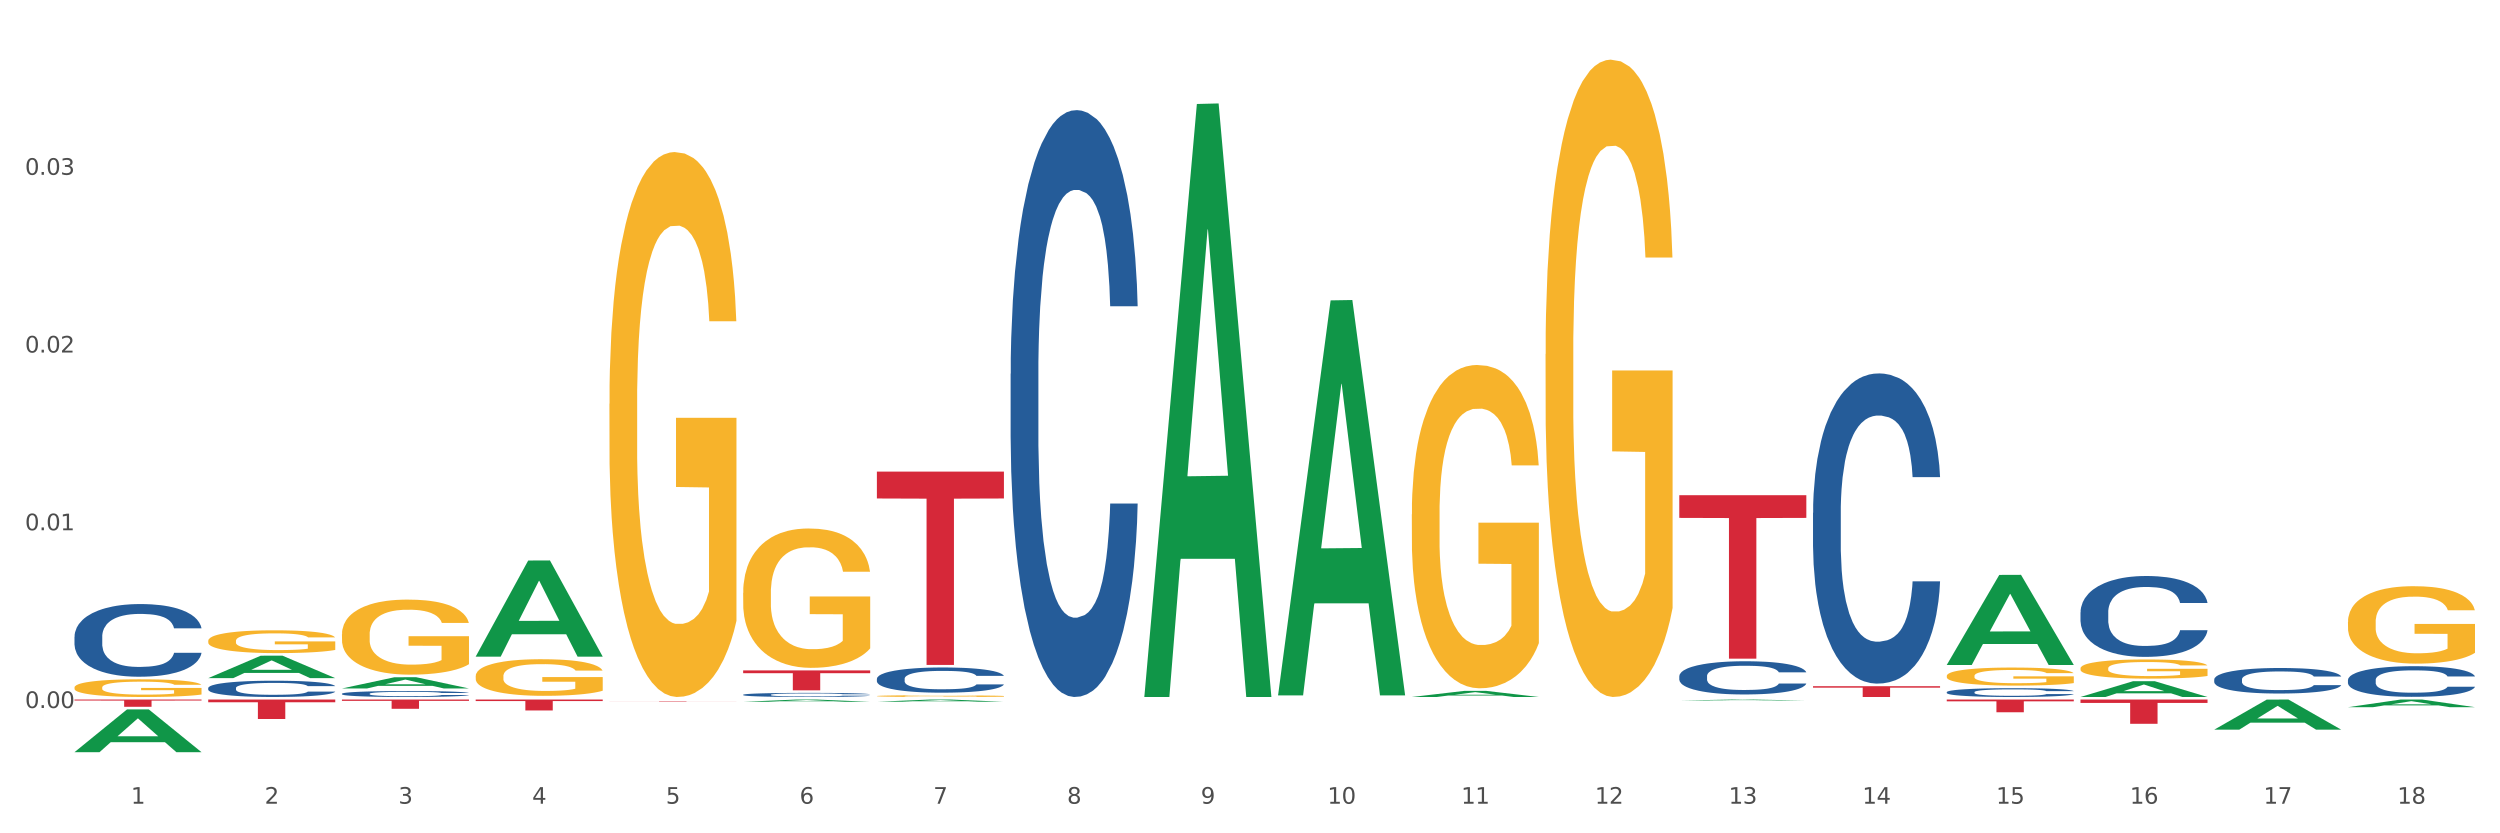 <?xml version="1.0" encoding="utf-8" standalone="no"?>
<!DOCTYPE svg PUBLIC "-//W3C//DTD SVG 1.1//EN"
  "http://www.w3.org/Graphics/SVG/1.1/DTD/svg11.dtd">
<svg xmlns:xlink="http://www.w3.org/1999/xlink" width="1080pt" height="360pt" viewBox="0 0 1080 360" xmlns="http://www.w3.org/2000/svg" version="1.1">
 <rect x="0" y="0" width="1080" height="360" fill="#333333" stroke="none"/>
 <defs>
  <style type="text/css">*{stroke-linejoin: round; stroke-linecap: butt}</style>
 </defs>
 <g id="figure_1">
  <g id="patch_1">
   <path d="M 0 360 
L 1080 360 
L 1080 0 
L 0 0 
z
" style="fill: #ffffff; stroke: #ffffff; stroke-linejoin: miter"/>
  </g>
  <g id="axes_1">
   <g id="matplotlib.axis_1">
    <g id="xtick_1">
     <g id="text_1">
      <!-- 1 -->
      <g style="fill: #4d4d4d" transform="translate(56.563 347.204) scale(0.096 -0.096)">
       <defs>
        <path id="DejaVuSans-31" d="M 794 531 
L 1825 531 
L 1825 4091 
L 703 3866 
L 703 4441 
L 1819 4666 
L 2450 4666 
L 2450 531 
L 3481 531 
L 3481 0 
L 794 0 
L 794 531 
z
" transform="scale(0.016)"/>
       </defs>
       <use xlink:href="#DejaVuSans-31"/>
      </g>
     </g>
    </g>
    <g id="xtick_2">
     <g id="text_2">
      <!-- 2 -->
      <g style="fill: #4d4d4d" transform="translate(114.336 347.204) scale(0.096 -0.096)">
       <defs>
        <path id="DejaVuSans-32" d="M 1228 531 
L 3431 531 
L 3431 0 
L 469 0 
L 469 531 
Q 828 903 1448 1529 
Q 2069 2156 2228 2338 
Q 2531 2678 2651 2914 
Q 2772 3150 2772 3378 
Q 2772 3750 2511 3984 
Q 2250 4219 1831 4219 
Q 1534 4219 1204 4116 
Q 875 4013 500 3803 
L 500 4441 
Q 881 4594 1212 4672 
Q 1544 4750 1819 4750 
Q 2544 4750 2975 4387 
Q 3406 4025 3406 3419 
Q 3406 3131 3298 2873 
Q 3191 2616 2906 2266 
Q 2828 2175 2409 1742 
Q 1991 1309 1228 531 
z
" transform="scale(0.016)"/>
       </defs>
       <use xlink:href="#DejaVuSans-32"/>
      </g>
     </g>
    </g>
    <g id="xtick_3">
     <g id="text_3">
      <!-- 3 -->
      <g style="fill: #4d4d4d" transform="translate(172.109 347.204) scale(0.096 -0.096)">
       <defs>
        <path id="DejaVuSans-33" d="M 2597 2516 
Q 3050 2419 3304 2112 
Q 3559 1806 3559 1356 
Q 3559 666 3084 287 
Q 2609 -91 1734 -91 
Q 1441 -91 1130 -33 
Q 819 25 488 141 
L 488 750 
Q 750 597 1062 519 
Q 1375 441 1716 441 
Q 2309 441 2620 675 
Q 2931 909 2931 1356 
Q 2931 1769 2642 2001 
Q 2353 2234 1838 2234 
L 1294 2234 
L 1294 2753 
L 1863 2753 
Q 2328 2753 2575 2939 
Q 2822 3125 2822 3475 
Q 2822 3834 2567 4026 
Q 2313 4219 1838 4219 
Q 1578 4219 1281 4162 
Q 984 4106 628 3988 
L 628 4550 
Q 988 4650 1302 4700 
Q 1616 4750 1894 4750 
Q 2613 4750 3031 4423 
Q 3450 4097 3450 3541 
Q 3450 3153 3228 2886 
Q 3006 2619 2597 2516 
z
" transform="scale(0.016)"/>
       </defs>
       <use xlink:href="#DejaVuSans-33"/>
      </g>
     </g>
    </g>
    <g id="xtick_4">
     <g id="text_4">
      <!-- 4 -->
      <g style="fill: #4d4d4d" transform="translate(229.882 347.204) scale(0.096 -0.096)">
       <defs>
        <path id="DejaVuSans-34" d="M 2419 4116 
L 825 1625 
L 2419 1625 
L 2419 4116 
z
M 2253 4666 
L 3047 4666 
L 3047 1625 
L 3713 1625 
L 3713 1100 
L 3047 1100 
L 3047 0 
L 2419 0 
L 2419 1100 
L 313 1100 
L 313 1709 
L 2253 4666 
z
" transform="scale(0.016)"/>
       </defs>
       <use xlink:href="#DejaVuSans-34"/>
      </g>
     </g>
    </g>
    <g id="xtick_5">
     <g id="text_5">
      <!-- 5 -->
      <g style="fill: #4d4d4d" transform="translate(287.655 347.204) scale(0.096 -0.096)">
       <defs>
        <path id="DejaVuSans-35" d="M 691 4666 
L 3169 4666 
L 3169 4134 
L 1269 4134 
L 1269 2991 
Q 1406 3038 1543 3061 
Q 1681 3084 1819 3084 
Q 2600 3084 3056 2656 
Q 3513 2228 3513 1497 
Q 3513 744 3044 326 
Q 2575 -91 1722 -91 
Q 1428 -91 1123 -41 
Q 819 9 494 109 
L 494 744 
Q 775 591 1075 516 
Q 1375 441 1709 441 
Q 2250 441 2565 725 
Q 2881 1009 2881 1497 
Q 2881 1984 2565 2268 
Q 2250 2553 1709 2553 
Q 1456 2553 1204 2497 
Q 953 2441 691 2322 
L 691 4666 
z
" transform="scale(0.016)"/>
       </defs>
       <use xlink:href="#DejaVuSans-35"/>
      </g>
     </g>
    </g>
    <g id="xtick_6">
     <g id="text_6">
      <!-- 6 -->
      <g style="fill: #4d4d4d" transform="translate(345.428 347.204) scale(0.096 -0.096)">
       <defs>
        <path id="DejaVuSans-36" d="M 2113 2584 
Q 1688 2584 1439 2293 
Q 1191 2003 1191 1497 
Q 1191 994 1439 701 
Q 1688 409 2113 409 
Q 2538 409 2786 701 
Q 3034 994 3034 1497 
Q 3034 2003 2786 2293 
Q 2538 2584 2113 2584 
z
M 3366 4563 
L 3366 3988 
Q 3128 4100 2886 4159 
Q 2644 4219 2406 4219 
Q 1781 4219 1451 3797 
Q 1122 3375 1075 2522 
Q 1259 2794 1537 2939 
Q 1816 3084 2150 3084 
Q 2853 3084 3261 2657 
Q 3669 2231 3669 1497 
Q 3669 778 3244 343 
Q 2819 -91 2113 -91 
Q 1303 -91 875 529 
Q 447 1150 447 2328 
Q 447 3434 972 4092 
Q 1497 4750 2381 4750 
Q 2619 4750 2861 4703 
Q 3103 4656 3366 4563 
z
" transform="scale(0.016)"/>
       </defs>
       <use xlink:href="#DejaVuSans-36"/>
      </g>
     </g>
    </g>
    <g id="xtick_7">
     <g id="text_7">
      <!-- 7 -->
      <g style="fill: #4d4d4d" transform="translate(403.201 347.204) scale(0.096 -0.096)">
       <defs>
        <path id="DejaVuSans-37" d="M 525 4666 
L 3525 4666 
L 3525 4397 
L 1831 0 
L 1172 0 
L 2766 4134 
L 525 4134 
L 525 4666 
z
" transform="scale(0.016)"/>
       </defs>
       <use xlink:href="#DejaVuSans-37"/>
      </g>
     </g>
    </g>
    <g id="xtick_8">
     <g id="text_8">
      <!-- 8 -->
      <g style="fill: #4d4d4d" transform="translate(460.974 347.204) scale(0.096 -0.096)">
       <defs>
        <path id="DejaVuSans-38" d="M 2034 2216 
Q 1584 2216 1326 1975 
Q 1069 1734 1069 1313 
Q 1069 891 1326 650 
Q 1584 409 2034 409 
Q 2484 409 2743 651 
Q 3003 894 3003 1313 
Q 3003 1734 2745 1975 
Q 2488 2216 2034 2216 
z
M 1403 2484 
Q 997 2584 770 2862 
Q 544 3141 544 3541 
Q 544 4100 942 4425 
Q 1341 4750 2034 4750 
Q 2731 4750 3128 4425 
Q 3525 4100 3525 3541 
Q 3525 3141 3298 2862 
Q 3072 2584 2669 2484 
Q 3125 2378 3379 2068 
Q 3634 1759 3634 1313 
Q 3634 634 3220 271 
Q 2806 -91 2034 -91 
Q 1263 -91 848 271 
Q 434 634 434 1313 
Q 434 1759 690 2068 
Q 947 2378 1403 2484 
z
M 1172 3481 
Q 1172 3119 1398 2916 
Q 1625 2713 2034 2713 
Q 2441 2713 2670 2916 
Q 2900 3119 2900 3481 
Q 2900 3844 2670 4047 
Q 2441 4250 2034 4250 
Q 1625 4250 1398 4047 
Q 1172 3844 1172 3481 
z
" transform="scale(0.016)"/>
       </defs>
       <use xlink:href="#DejaVuSans-38"/>
      </g>
     </g>
    </g>
    <g id="xtick_9">
     <g id="text_9">
      <!-- 9 -->
      <g style="fill: #4d4d4d" transform="translate(518.747 347.204) scale(0.096 -0.096)">
       <defs>
        <path id="DejaVuSans-39" d="M 703 97 
L 703 672 
Q 941 559 1184 500 
Q 1428 441 1663 441 
Q 2288 441 2617 861 
Q 2947 1281 2994 2138 
Q 2813 1869 2534 1725 
Q 2256 1581 1919 1581 
Q 1219 1581 811 2004 
Q 403 2428 403 3163 
Q 403 3881 828 4315 
Q 1253 4750 1959 4750 
Q 2769 4750 3195 4129 
Q 3622 3509 3622 2328 
Q 3622 1225 3098 567 
Q 2575 -91 1691 -91 
Q 1453 -91 1209 -44 
Q 966 3 703 97 
z
M 1959 2075 
Q 2384 2075 2632 2365 
Q 2881 2656 2881 3163 
Q 2881 3666 2632 3958 
Q 2384 4250 1959 4250 
Q 1534 4250 1286 3958 
Q 1038 3666 1038 3163 
Q 1038 2656 1286 2365 
Q 1534 2075 1959 2075 
z
" transform="scale(0.016)"/>
       </defs>
       <use xlink:href="#DejaVuSans-39"/>
      </g>
     </g>
    </g>
    <g id="xtick_10">
     <g id="text_10">
      <!-- 10 -->
      <g style="fill: #4d4d4d" transform="translate(573.466 347.204) scale(0.096 -0.096)">
       <defs>
        <path id="DejaVuSans-30" d="M 2034 4250 
Q 1547 4250 1301 3770 
Q 1056 3291 1056 2328 
Q 1056 1369 1301 889 
Q 1547 409 2034 409 
Q 2525 409 2770 889 
Q 3016 1369 3016 2328 
Q 3016 3291 2770 3770 
Q 2525 4250 2034 4250 
z
M 2034 4750 
Q 2819 4750 3233 4129 
Q 3647 3509 3647 2328 
Q 3647 1150 3233 529 
Q 2819 -91 2034 -91 
Q 1250 -91 836 529 
Q 422 1150 422 2328 
Q 422 3509 836 4129 
Q 1250 4750 2034 4750 
z
" transform="scale(0.016)"/>
       </defs>
       <use xlink:href="#DejaVuSans-31"/>
       <use xlink:href="#DejaVuSans-30" transform="translate(63.623 0)"/>
      </g>
     </g>
    </g>
    <g id="xtick_11">
     <g id="text_11">
      <!-- 11 -->
      <g style="fill: #4d4d4d" transform="translate(631.239 347.204) scale(0.096 -0.096)">
       <use xlink:href="#DejaVuSans-31"/>
       <use xlink:href="#DejaVuSans-31" transform="translate(63.623 0)"/>
      </g>
     </g>
    </g>
    <g id="xtick_12">
     <g id="text_12">
      <!-- 12 -->
      <g style="fill: #4d4d4d" transform="translate(689.012 347.204) scale(0.096 -0.096)">
       <use xlink:href="#DejaVuSans-31"/>
       <use xlink:href="#DejaVuSans-32" transform="translate(63.623 0)"/>
      </g>
     </g>
    </g>
    <g id="xtick_13">
     <g id="text_13">
      <!-- 13 -->
      <g style="fill: #4d4d4d" transform="translate(746.785 347.204) scale(0.096 -0.096)">
       <use xlink:href="#DejaVuSans-31"/>
       <use xlink:href="#DejaVuSans-33" transform="translate(63.623 0)"/>
      </g>
     </g>
    </g>
    <g id="xtick_14">
     <g id="text_14">
      <!-- 14 -->
      <g style="fill: #4d4d4d" transform="translate(804.558 347.204) scale(0.096 -0.096)">
       <use xlink:href="#DejaVuSans-31"/>
       <use xlink:href="#DejaVuSans-34" transform="translate(63.623 0)"/>
      </g>
     </g>
    </g>
    <g id="xtick_15">
     <g id="text_15">
      <!-- 15 -->
      <g style="fill: #4d4d4d" transform="translate(862.331 347.204) scale(0.096 -0.096)">
       <use xlink:href="#DejaVuSans-31"/>
       <use xlink:href="#DejaVuSans-35" transform="translate(63.623 0)"/>
      </g>
     </g>
    </g>
    <g id="xtick_16">
     <g id="text_16">
      <!-- 16 -->
      <g style="fill: #4d4d4d" transform="translate(920.104 347.204) scale(0.096 -0.096)">
       <use xlink:href="#DejaVuSans-31"/>
       <use xlink:href="#DejaVuSans-36" transform="translate(63.623 0)"/>
      </g>
     </g>
    </g>
    <g id="xtick_17">
     <g id="text_17">
      <!-- 17 -->
      <g style="fill: #4d4d4d" transform="translate(977.877 347.204) scale(0.096 -0.096)">
       <use xlink:href="#DejaVuSans-31"/>
       <use xlink:href="#DejaVuSans-37" transform="translate(63.623 0)"/>
      </g>
     </g>
    </g>
    <g id="xtick_18">
     <g id="text_18">
      <!-- 18 -->
      <g style="fill: #4d4d4d" transform="translate(1035.65 347.204) scale(0.096 -0.096)">
       <use xlink:href="#DejaVuSans-31"/>
       <use xlink:href="#DejaVuSans-38" transform="translate(63.623 0)"/>
      </g>
     </g>
    </g>
    <g id="xtick_19"/>
    <g id="xtick_20"/>
    <g id="xtick_21"/>
    <g id="xtick_22"/>
    <g id="xtick_23"/>
    <g id="xtick_24"/>
    <g id="xtick_25"/>
    <g id="xtick_26"/>
    <g id="xtick_27"/>
    <g id="xtick_28"/>
    <g id="xtick_29"/>
    <g id="xtick_30"/>
    <g id="xtick_31"/>
    <g id="xtick_32"/>
    <g id="xtick_33"/>
    <g id="xtick_34"/>
    <g id="xtick_35"/>
   </g>
   <g id="matplotlib.axis_2">
    <g id="ytick_1">
     <g id="text_19">
      <!-- 0.00 -->
      <g style="fill: #4d4d4d" transform="translate(10.8 305.854) scale(0.096 -0.096)">
       <defs>
        <path id="DejaVuSans-2e" d="M 684 794 
L 1344 794 
L 1344 0 
L 684 0 
L 684 794 
z
" transform="scale(0.016)"/>
       </defs>
       <use xlink:href="#DejaVuSans-30"/>
       <use xlink:href="#DejaVuSans-2e" transform="translate(63.623 0)"/>
       <use xlink:href="#DejaVuSans-30" transform="translate(95.41 0)"/>
       <use xlink:href="#DejaVuSans-30" transform="translate(159.033 0)"/>
      </g>
     </g>
    </g>
    <g id="ytick_2">
     <g id="text_20">
      <!-- 0.01 -->
      <g style="fill: #4d4d4d" transform="translate(10.8 229.075) scale(0.096 -0.096)">
       <use xlink:href="#DejaVuSans-30"/>
       <use xlink:href="#DejaVuSans-2e" transform="translate(63.623 0)"/>
       <use xlink:href="#DejaVuSans-30" transform="translate(95.41 0)"/>
       <use xlink:href="#DejaVuSans-31" transform="translate(159.033 0)"/>
      </g>
     </g>
    </g>
    <g id="ytick_3">
     <g id="text_21">
      <!-- 0.02 -->
      <g style="fill: #4d4d4d" transform="translate(10.8 152.297) scale(0.096 -0.096)">
       <use xlink:href="#DejaVuSans-30"/>
       <use xlink:href="#DejaVuSans-2e" transform="translate(63.623 0)"/>
       <use xlink:href="#DejaVuSans-30" transform="translate(95.41 0)"/>
       <use xlink:href="#DejaVuSans-32" transform="translate(159.033 0)"/>
      </g>
     </g>
    </g>
    <g id="ytick_4">
     <g id="text_22">
      <!-- 0.03 -->
      <g style="fill: #4d4d4d" transform="translate(10.8 75.518) scale(0.096 -0.096)">
       <use xlink:href="#DejaVuSans-30"/>
       <use xlink:href="#DejaVuSans-2e" transform="translate(63.623 0)"/>
       <use xlink:href="#DejaVuSans-30" transform="translate(95.41 0)"/>
       <use xlink:href="#DejaVuSans-33" transform="translate(159.033 0)"/>
      </g>
     </g>
    </g>
    <g id="ytick_5"/>
    <g id="ytick_6"/>
    <g id="ytick_7"/>
    <g id="ytick_8"/>
   </g>
   <g id="PolyCollection_1">
    <path d="M 32.175 324.915 
L 32.232 324.897 
L 54.864 306.467 
L 64.257 306.45 
L 87.059 324.95 
L 76.196 324.95 
L 71.273 320.642 
L 47.905 320.642 
L 47.735 320.711 
L 42.982 324.95 
L 32.175 324.95 
L 32.175 324.915 
L 50.847 318.071 
L 68.331 318.053 
L 59.674 310.393 
L 59.561 310.358 
L 59.447 310.41 
L 50.79 318.053 
L 50.847 318.071 
L 32.175 324.915 
z
" clip-path="url(#p11ef5c5bd7)" style="fill: #109648"/>
    <path d="M 378.813 293.241 
L 378.878 293.231 
L 378.878 292.953 
L 379.072 292.575 
L 379.786 291.879 
L 380.694 291.352 
L 382.251 290.735 
L 383.095 290.477 
L 384.198 290.188 
L 386.468 289.721 
L 389.063 289.323 
L 390.88 289.104 
L 392.242 288.965 
L 395.291 288.716 
L 397.043 288.607 
L 398.859 288.518 
L 400.416 288.458 
L 403.011 288.388 
L 405.087 288.358 
L 407.488 288.349 
L 409.499 288.358 
L 412.159 288.398 
L 416.051 288.518 
L 417.543 288.587 
L 419.554 288.707 
L 421.63 288.866 
L 423.317 289.025 
L 425.263 289.253 
L 427.275 289.552 
L 429.221 289.93 
L 430.583 290.278 
L 431.686 290.646 
L 432.659 291.093 
L 433.373 291.58 
L 433.697 291.988 
L 421.825 291.988 
L 421.501 291.62 
L 420.852 291.222 
L 420.203 290.954 
L 419.49 290.735 
L 418.387 290.486 
L 417.414 290.327 
L 415.792 290.138 
L 414.3 290.019 
L 413.067 289.95 
L 411.575 289.89 
L 408.396 289.83 
L 406.125 289.83 
L 404.698 289.85 
L 402.946 289.9 
L 401.454 289.969 
L 399.703 290.089 
L 398.34 290.218 
L 396.978 290.387 
L 396.199 290.506 
L 395.032 290.725 
L 394.253 290.904 
L 393.215 291.212 
L 392.631 291.431 
L 391.593 291.998 
L 391.139 292.416 
L 390.945 292.704 
L 390.815 293.022 
L 390.815 294.573 
L 391.204 295.27 
L 391.528 295.568 
L 392.047 295.906 
L 393.021 296.344 
L 394.448 296.771 
L 395.94 297.079 
L 397.173 297.268 
L 398.34 297.408 
L 399.508 297.517 
L 400.935 297.616 
L 402.103 297.676 
L 403.855 297.736 
L 405.931 297.766 
L 407.553 297.766 
L 410.861 297.716 
L 412.353 297.666 
L 413.781 297.596 
L 415.338 297.487 
L 416.57 297.368 
L 417.284 297.278 
L 418.452 297.089 
L 419.36 296.89 
L 420.138 296.662 
L 420.657 296.463 
L 421.241 296.165 
L 421.695 295.826 
L 421.825 295.647 
L 433.697 295.647 
L 433.438 296.005 
L 432.984 296.353 
L 432.075 296.821 
L 431.362 297.089 
L 430.259 297.417 
L 429.091 297.696 
L 427.469 298.004 
L 425.977 298.233 
L 424.42 298.432 
L 422.733 298.611 
L 419.684 298.859 
L 418.581 298.929 
L 416.246 299.048 
L 414.429 299.118 
L 411.769 299.187 
L 409.045 299.227 
L 406.19 299.237 
L 403.66 299.217 
L 400.87 299.158 
L 399.119 299.098 
L 397.173 299.009 
L 394.902 298.869 
L 392.761 298.7 
L 390.75 298.501 
L 388.869 298.273 
L 387.117 298.014 
L 384.846 297.587 
L 383.16 297.169 
L 381.927 296.781 
L 381.084 296.453 
L 380.24 296.035 
L 379.786 295.747 
L 379.072 295.051 
L 378.813 294.404 
L 378.813 293.241 
z
" clip-path="url(#p11ef5c5bd7)" style="fill: #255c99"/>
    <path d="M 321.04 300.122 
L 321.105 300.121 
L 321.105 300.075 
L 321.299 300.013 
L 322.013 299.9 
L 322.921 299.814 
L 324.478 299.713 
L 325.322 299.671 
L 326.425 299.624 
L 328.695 299.548 
L 331.29 299.483 
L 333.107 299.447 
L 334.469 299.424 
L 337.518 299.384 
L 339.27 299.366 
L 341.086 299.351 
L 342.643 299.342 
L 345.238 299.33 
L 347.314 299.325 
L 349.715 299.324 
L 351.726 299.325 
L 354.386 299.332 
L 358.278 299.351 
L 359.77 299.363 
L 361.781 299.382 
L 363.857 299.408 
L 365.544 299.434 
L 367.49 299.471 
L 369.502 299.52 
L 371.448 299.582 
L 372.81 299.639 
L 373.913 299.699 
L 374.886 299.772 
L 375.6 299.851 
L 375.924 299.918 
L 364.052 299.918 
L 363.728 299.858 
L 363.079 299.793 
L 362.43 299.749 
L 361.717 299.713 
L 360.614 299.673 
L 359.641 299.647 
L 358.019 299.616 
L 356.527 299.596 
L 355.294 299.585 
L 353.802 299.575 
L 350.623 299.566 
L 348.352 299.566 
L 346.925 299.569 
L 345.173 299.577 
L 343.681 299.588 
L 341.93 299.608 
L 340.567 299.629 
L 339.205 299.656 
L 338.426 299.676 
L 337.259 299.712 
L 336.48 299.741 
L 335.442 299.791 
L 334.858 299.827 
L 333.82 299.919 
L 333.366 299.987 
L 333.172 300.035 
L 333.042 300.086 
L 333.042 300.34 
L 333.431 300.453 
L 333.755 300.502 
L 334.274 300.557 
L 335.248 300.629 
L 336.675 300.698 
L 338.167 300.749 
L 339.4 300.78 
L 340.567 300.802 
L 341.735 300.82 
L 343.162 300.836 
L 344.33 300.846 
L 346.082 300.856 
L 348.158 300.861 
L 349.78 300.861 
L 353.088 300.853 
L 354.58 300.844 
L 356.008 300.833 
L 357.565 300.815 
L 358.797 300.796 
L 359.511 300.781 
L 360.679 300.75 
L 361.587 300.718 
L 362.365 300.681 
L 362.884 300.648 
L 363.468 300.599 
L 363.922 300.544 
L 364.052 300.515 
L 375.924 300.515 
L 375.665 300.573 
L 375.211 300.63 
L 374.302 300.706 
L 373.589 300.75 
L 372.486 300.804 
L 371.318 300.849 
L 369.696 300.9 
L 368.204 300.937 
L 366.647 300.969 
L 364.96 300.999 
L 361.911 301.039 
L 360.808 301.051 
L 358.473 301.07 
L 356.656 301.081 
L 353.996 301.093 
L 351.272 301.099 
L 348.417 301.101 
L 345.887 301.098 
L 343.097 301.088 
L 341.346 301.078 
L 339.4 301.064 
L 337.129 301.041 
L 334.988 301.013 
L 332.977 300.981 
L 331.096 300.943 
L 329.344 300.901 
L 327.073 300.831 
L 325.387 300.763 
L 324.154 300.7 
L 323.311 300.646 
L 322.467 300.578 
L 322.013 300.531 
L 321.299 300.418 
L 321.04 300.312 
L 321.04 300.122 
z
" clip-path="url(#p11ef5c5bd7)" style="fill: #255c99"/>
    <path d="M 147.721 299.683 
L 147.786 299.681 
L 147.786 299.615 
L 147.98 299.525 
L 148.694 299.361 
L 149.602 299.236 
L 151.159 299.09 
L 152.003 299.029 
L 153.106 298.961 
L 155.376 298.851 
L 157.971 298.757 
L 159.788 298.705 
L 161.15 298.672 
L 164.199 298.613 
L 165.951 298.587 
L 167.767 298.566 
L 169.324 298.552 
L 171.919 298.536 
L 173.995 298.529 
L 176.396 298.526 
L 178.407 298.529 
L 181.067 298.538 
L 184.959 298.566 
L 186.451 298.583 
L 188.463 298.611 
L 190.539 298.648 
L 192.225 298.686 
L 194.172 298.74 
L 196.183 298.811 
L 198.129 298.9 
L 199.491 298.982 
L 200.594 299.069 
L 201.567 299.175 
L 202.281 299.29 
L 202.605 299.387 
L 190.733 299.387 
L 190.409 299.3 
L 189.76 299.206 
L 189.111 299.142 
L 188.398 299.09 
L 187.295 299.032 
L 186.322 298.994 
L 184.7 298.949 
L 183.208 298.921 
L 181.975 298.905 
L 180.483 298.891 
L 177.304 298.877 
L 175.033 298.877 
L 173.606 298.881 
L 171.854 298.893 
L 170.362 298.909 
L 168.611 298.938 
L 167.248 298.968 
L 165.886 299.008 
L 165.107 299.036 
L 163.94 299.088 
L 163.161 299.13 
L 162.123 299.203 
L 161.539 299.255 
L 160.501 299.389 
L 160.047 299.488 
L 159.853 299.556 
L 159.723 299.631 
L 159.723 299.998 
L 160.112 300.163 
L 160.436 300.233 
L 160.955 300.313 
L 161.929 300.417 
L 163.356 300.518 
L 164.848 300.591 
L 166.081 300.635 
L 167.248 300.668 
L 168.416 300.694 
L 169.843 300.718 
L 171.011 300.732 
L 172.763 300.746 
L 174.839 300.753 
L 176.461 300.753 
L 179.769 300.741 
L 181.261 300.729 
L 182.689 300.713 
L 184.246 300.687 
L 185.478 300.659 
L 186.192 300.638 
L 187.36 300.593 
L 188.268 300.546 
L 189.046 300.492 
L 189.565 300.445 
L 190.149 300.374 
L 190.603 300.294 
L 190.733 300.252 
L 202.605 300.252 
L 202.346 300.337 
L 201.892 300.419 
L 200.983 300.529 
L 200.27 300.593 
L 199.167 300.671 
L 197.999 300.736 
L 196.377 300.809 
L 194.885 300.863 
L 193.328 300.91 
L 191.641 300.953 
L 188.592 301.012 
L 187.489 301.028 
L 185.154 301.056 
L 183.337 301.073 
L 180.678 301.089 
L 177.953 301.099 
L 175.098 301.101 
L 172.568 301.096 
L 169.778 301.082 
L 168.027 301.068 
L 166.081 301.047 
L 163.81 301.014 
L 161.669 300.974 
L 159.658 300.927 
L 157.777 300.873 
L 156.025 300.812 
L 153.754 300.711 
L 152.068 300.612 
L 150.835 300.52 
L 149.992 300.442 
L 149.148 300.344 
L 148.694 300.276 
L 147.98 300.111 
L 147.721 299.958 
L 147.721 299.683 
z
" clip-path="url(#p11ef5c5bd7)" style="fill: #255c99"/>
    <path d="M 89.948 297.226 
L 90.013 297.22 
L 90.013 297.04 
L 90.207 296.796 
L 90.921 296.346 
L 91.829 296.006 
L 93.386 295.607 
L 94.23 295.44 
L 95.333 295.254 
L 97.603 294.952 
L 100.198 294.695 
L 102.015 294.554 
L 103.377 294.464 
L 106.426 294.303 
L 108.178 294.232 
L 109.994 294.175 
L 111.551 294.136 
L 114.146 294.091 
L 116.222 294.072 
L 118.623 294.065 
L 120.634 294.072 
L 123.294 294.097 
L 127.186 294.175 
L 128.678 294.219 
L 130.69 294.297 
L 132.766 294.399 
L 134.452 294.502 
L 136.399 294.65 
L 138.41 294.843 
L 140.356 295.087 
L 141.718 295.312 
L 142.821 295.549 
L 143.794 295.839 
L 144.508 296.153 
L 144.832 296.417 
L 132.96 296.417 
L 132.636 296.179 
L 131.987 295.922 
L 131.338 295.749 
L 130.625 295.607 
L 129.522 295.447 
L 128.549 295.344 
L 126.927 295.222 
L 125.435 295.145 
L 124.202 295.1 
L 122.71 295.061 
L 119.531 295.023 
L 117.26 295.023 
L 115.833 295.035 
L 114.082 295.068 
L 112.589 295.113 
L 110.838 295.19 
L 109.475 295.273 
L 108.113 295.382 
L 107.335 295.46 
L 106.167 295.601 
L 105.388 295.717 
L 104.35 295.916 
L 103.766 296.057 
L 102.728 296.423 
L 102.274 296.693 
L 102.08 296.88 
L 101.95 297.085 
L 101.95 298.087 
L 102.339 298.537 
L 102.663 298.73 
L 103.183 298.948 
L 104.156 299.231 
L 105.583 299.507 
L 107.075 299.707 
L 108.308 299.829 
L 109.475 299.919 
L 110.643 299.989 
L 112.07 300.054 
L 113.238 300.092 
L 114.99 300.131 
L 117.066 300.15 
L 118.688 300.15 
L 121.996 300.118 
L 123.488 300.086 
L 124.916 300.041 
L 126.473 299.97 
L 127.705 299.893 
L 128.419 299.835 
L 129.587 299.713 
L 130.495 299.585 
L 131.273 299.437 
L 131.792 299.308 
L 132.376 299.115 
L 132.83 298.897 
L 132.96 298.781 
L 144.832 298.781 
L 144.573 299.013 
L 144.119 299.238 
L 143.21 299.54 
L 142.497 299.713 
L 141.394 299.925 
L 140.226 300.105 
L 138.604 300.304 
L 137.112 300.452 
L 135.555 300.58 
L 133.868 300.696 
L 130.819 300.857 
L 129.716 300.902 
L 127.381 300.979 
L 125.564 301.024 
L 122.905 301.069 
L 120.18 301.094 
L 117.325 301.101 
L 114.795 301.088 
L 112.006 301.049 
L 110.254 301.011 
L 108.308 300.953 
L 106.037 300.863 
L 103.896 300.754 
L 101.885 300.625 
L 100.004 300.478 
L 98.252 300.311 
L 95.981 300.034 
L 94.295 299.764 
L 93.062 299.514 
L 92.219 299.302 
L 91.375 299.032 
L 90.921 298.846 
L 90.207 298.396 
L 89.948 297.978 
L 89.948 297.226 
z
" clip-path="url(#p11ef5c5bd7)" style="fill: #255c99"/>
    <path d="M 32.175 275.058 
L 32.24 275.029 
L 32.24 274.226 
L 32.434 273.137 
L 33.148 271.129 
L 34.056 269.61 
L 35.613 267.832 
L 36.457 267.086 
L 37.56 266.255 
L 39.83 264.907 
L 42.425 263.76 
L 44.242 263.129 
L 45.604 262.728 
L 48.653 262.011 
L 50.405 261.695 
L 52.221 261.437 
L 53.778 261.265 
L 56.373 261.064 
L 58.449 260.978 
L 60.85 260.95 
L 62.861 260.978 
L 65.521 261.093 
L 69.413 261.437 
L 70.905 261.638 
L 72.917 261.982 
L 74.993 262.441 
L 76.679 262.9 
L 78.626 263.559 
L 80.637 264.419 
L 82.583 265.509 
L 83.945 266.513 
L 85.048 267.574 
L 86.021 268.864 
L 86.735 270.269 
L 87.059 271.445 
L 75.187 271.445 
L 74.863 270.384 
L 74.214 269.237 
L 73.565 268.463 
L 72.852 267.832 
L 71.749 267.115 
L 70.776 266.656 
L 69.154 266.111 
L 67.662 265.767 
L 66.429 265.566 
L 64.937 265.394 
L 61.758 265.222 
L 59.487 265.222 
L 58.06 265.28 
L 56.309 265.423 
L 54.816 265.624 
L 53.065 265.968 
L 51.702 266.341 
L 50.34 266.828 
L 49.562 267.172 
L 48.394 267.803 
L 47.615 268.319 
L 46.577 269.208 
L 45.993 269.839 
L 44.955 271.473 
L 44.501 272.678 
L 44.307 273.509 
L 44.177 274.427 
L 44.177 278.9 
L 44.566 280.907 
L 44.891 281.768 
L 45.41 282.743 
L 46.383 284.004 
L 47.81 285.237 
L 49.302 286.126 
L 50.535 286.671 
L 51.702 287.073 
L 52.87 287.388 
L 54.297 287.675 
L 55.465 287.847 
L 57.217 288.019 
L 59.293 288.105 
L 60.915 288.105 
L 64.223 287.961 
L 65.715 287.818 
L 67.143 287.617 
L 68.7 287.302 
L 69.932 286.958 
L 70.646 286.7 
L 71.814 286.155 
L 72.722 285.581 
L 73.5 284.922 
L 74.019 284.348 
L 74.603 283.488 
L 75.057 282.513 
L 75.187 281.997 
L 87.059 281.997 
L 86.8 283.029 
L 86.346 284.033 
L 85.437 285.381 
L 84.724 286.155 
L 83.621 287.101 
L 82.453 287.904 
L 80.831 288.793 
L 79.339 289.453 
L 77.782 290.026 
L 76.095 290.542 
L 73.046 291.259 
L 71.943 291.46 
L 69.608 291.804 
L 67.791 292.005 
L 65.132 292.205 
L 62.407 292.32 
L 59.552 292.349 
L 57.022 292.291 
L 54.233 292.119 
L 52.481 291.947 
L 50.535 291.689 
L 48.264 291.288 
L 46.123 290.8 
L 44.112 290.227 
L 42.231 289.567 
L 40.479 288.822 
L 38.208 287.589 
L 36.522 286.384 
L 35.289 285.266 
L 34.446 284.32 
L 33.602 283.115 
L 33.148 282.284 
L 32.434 280.277 
L 32.175 278.413 
L 32.175 275.058 
z
" clip-path="url(#p11ef5c5bd7)" style="fill: #255c99"/>
    <path d="M 32.175 302.207 
L 87.059 302.207 
L 87.059 302.643 
L 65.47 302.646 
L 65.47 305.344 
L 53.635 305.344 
L 53.635 302.646 
L 32.175 302.643 
L 32.175 302.21 
L 32.175 302.207 
z
" clip-path="url(#p11ef5c5bd7)" style="fill: #d62839"/>
    <path d="M 436.586 161.487 
L 436.651 161.255 
L 436.651 154.772 
L 436.845 145.974 
L 437.559 129.767 
L 438.467 117.496 
L 440.024 103.141 
L 440.868 97.121 
L 441.97 90.406 
L 444.241 79.524 
L 446.836 70.263 
L 448.653 65.169 
L 450.015 61.928 
L 453.064 56.14 
L 454.816 53.593 
L 456.632 51.509 
L 458.189 50.12 
L 460.784 48.499 
L 462.86 47.804 
L 465.261 47.573 
L 467.272 47.804 
L 469.932 48.731 
L 473.824 51.509 
L 475.316 53.13 
L 477.327 55.908 
L 479.403 59.613 
L 481.09 63.317 
L 483.036 68.642 
L 485.048 75.588 
L 486.994 84.387 
L 488.356 92.49 
L 489.459 101.057 
L 490.432 111.476 
L 491.146 122.821 
L 491.47 132.314 
L 479.598 132.314 
L 479.274 123.747 
L 478.625 114.486 
L 477.976 108.234 
L 477.263 103.141 
L 476.16 97.352 
L 475.187 93.648 
L 473.565 89.249 
L 472.073 86.47 
L 470.84 84.85 
L 469.348 83.46 
L 466.169 82.071 
L 463.898 82.071 
L 462.471 82.534 
L 460.719 83.692 
L 459.227 85.313 
L 457.476 88.091 
L 456.113 91.101 
L 454.751 95.037 
L 453.972 97.815 
L 452.805 102.909 
L 452.026 107.077 
L 450.988 114.254 
L 450.404 119.348 
L 449.366 132.545 
L 448.912 142.27 
L 448.718 148.984 
L 448.588 156.393 
L 448.588 192.512 
L 448.977 208.719 
L 449.301 215.665 
L 449.82 223.538 
L 450.794 233.725 
L 452.221 243.681 
L 453.713 250.858 
L 454.946 255.257 
L 456.113 258.499 
L 457.281 261.046 
L 458.708 263.361 
L 459.876 264.75 
L 461.628 266.139 
L 463.704 266.834 
L 465.326 266.834 
L 468.634 265.676 
L 470.126 264.519 
L 471.554 262.898 
L 473.111 260.351 
L 474.343 257.573 
L 475.057 255.489 
L 476.225 251.09 
L 477.133 246.459 
L 477.911 241.134 
L 478.43 236.503 
L 479.014 229.557 
L 479.468 221.685 
L 479.598 217.518 
L 491.47 217.518 
L 491.211 225.853 
L 490.757 233.956 
L 489.848 244.839 
L 489.135 251.09 
L 488.032 258.73 
L 486.864 265.213 
L 485.242 272.391 
L 483.75 277.716 
L 482.193 282.347 
L 480.506 286.514 
L 477.457 292.303 
L 476.354 293.923 
L 474.019 296.702 
L 472.202 298.322 
L 469.542 299.943 
L 466.818 300.869 
L 463.963 301.101 
L 461.433 300.638 
L 458.643 299.249 
L 456.892 297.859 
L 454.946 295.776 
L 452.675 292.534 
L 450.534 288.598 
L 448.523 283.967 
L 446.642 278.642 
L 444.89 272.622 
L 442.619 262.666 
L 440.932 252.942 
L 439.7 243.912 
L 438.856 236.272 
L 438.013 226.547 
L 437.559 219.833 
L 436.845 203.626 
L 436.586 188.576 
L 436.586 161.487 
z
" clip-path="url(#p11ef5c5bd7)" style="fill: #255c99"/>
    <path d="M 89.948 302.207 
L 144.832 302.207 
L 144.832 303.373 
L 123.243 303.381 
L 123.243 310.599 
L 111.407 310.599 
L 111.407 303.381 
L 89.948 303.373 
L 89.948 302.215 
L 89.948 302.207 
z
" clip-path="url(#p11ef5c5bd7)" style="fill: #d62839"/>
    <path d="M 205.494 302.207 
L 260.378 302.207 
L 260.378 302.86 
L 238.789 302.865 
L 238.789 306.911 
L 226.953 306.911 
L 226.953 302.865 
L 205.494 302.86 
L 205.494 302.211 
L 205.494 302.207 
z
" clip-path="url(#p11ef5c5bd7)" style="fill: #d62839"/>
    <path d="M 263.267 303.007 
L 318.151 303.007 
L 318.151 303.032 
L 296.562 303.032 
L 296.562 303.192 
L 284.726 303.192 
L 284.726 303.032 
L 263.267 303.032 
L 263.267 303.007 
L 263.267 303.007 
z
" clip-path="url(#p11ef5c5bd7)" style="fill: #d62839"/>
    <path d="M 321.04 289.619 
L 375.924 289.619 
L 375.924 290.814 
L 354.335 290.822 
L 354.335 298.218 
L 342.499 298.218 
L 342.499 290.822 
L 321.04 290.814 
L 321.04 289.627 
L 321.04 289.619 
z
" clip-path="url(#p11ef5c5bd7)" style="fill: #d62839"/>
    <path d="M 378.813 203.739 
L 433.697 203.739 
L 433.697 215.344 
L 412.108 215.422 
L 412.108 287.243 
L 400.272 287.243 
L 400.272 215.422 
L 378.813 215.344 
L 378.813 203.818 
L 378.813 203.739 
z
" clip-path="url(#p11ef5c5bd7)" style="fill: #d62839"/>
    <path d="M 725.451 213.914 
L 780.335 213.914 
L 780.335 223.731 
L 758.746 223.797 
L 758.746 284.556 
L 746.91 284.556 
L 746.91 223.797 
L 725.451 223.731 
L 725.451 213.981 
L 725.451 213.914 
z
" clip-path="url(#p11ef5c5bd7)" style="fill: #d62839"/>
    <path d="M 783.224 296.432 
L 838.108 296.432 
L 838.108 297.08 
L 816.519 297.085 
L 816.519 301.101 
L 804.683 301.101 
L 804.683 297.085 
L 783.224 297.08 
L 783.224 296.436 
L 783.224 296.432 
z
" clip-path="url(#p11ef5c5bd7)" style="fill: #d62839"/>
    <path d="M 32.175 296.988 
L 32.24 296.981 
L 32.24 296.73 
L 32.369 296.513 
L 33.017 295.989 
L 33.989 295.556 
L 34.702 295.326 
L 35.415 295.137 
L 36.257 294.949 
L 37.294 294.753 
L 39.173 294.467 
L 40.34 294.32 
L 41.765 294.167 
L 44.357 293.943 
L 46.236 293.818 
L 48.18 293.713 
L 51.355 293.587 
L 53.429 293.531 
L 55.632 293.489 
L 58.289 293.462 
L 60.298 293.455 
L 64.704 293.475 
L 68.462 293.538 
L 70.277 293.587 
L 72.609 293.671 
L 73.84 293.727 
L 75.849 293.839 
L 77.923 293.985 
L 79.348 294.111 
L 81.487 294.348 
L 83.107 294.586 
L 84.597 294.879 
L 85.375 295.082 
L 85.958 295.27 
L 86.476 295.487 
L 86.995 295.829 
L 75.331 295.829 
L 74.877 295.584 
L 74.164 295.354 
L 73.128 295.13 
L 72.22 294.991 
L 70.665 294.816 
L 69.24 294.704 
L 67.749 294.621 
L 65.935 294.551 
L 64.509 294.516 
L 62.501 294.488 
L 58.548 294.495 
L 55.891 294.551 
L 54.077 294.621 
L 52.911 294.684 
L 51.874 294.753 
L 50.707 294.851 
L 49.347 294.998 
L 48.375 295.13 
L 47.403 295.298 
L 46.625 295.466 
L 45.912 295.661 
L 45.329 295.871 
L 44.876 296.087 
L 44.487 296.352 
L 44.163 296.792 
L 44.163 297.749 
L 44.292 297.966 
L 44.616 298.252 
L 45.005 298.468 
L 45.653 298.727 
L 46.236 298.901 
L 47.338 299.153 
L 48.569 299.362 
L 49.541 299.495 
L 50.513 299.607 
L 52.198 299.76 
L 54.077 299.886 
L 55.697 299.963 
L 57.9 300.032 
L 59.39 300.06 
L 60.686 300.074 
L 63.861 300.074 
L 66.129 300.053 
L 68.657 300.005 
L 70.601 299.942 
L 72.22 299.865 
L 74.035 299.739 
L 75.201 299.62 
L 75.201 298.161 
L 60.946 298.154 
L 60.946 297.183 
L 87.059 297.183 
L 87.059 300.032 
L 85.958 300.179 
L 84.727 300.312 
L 83.431 300.43 
L 81.487 300.577 
L 79.154 300.717 
L 77.08 300.815 
L 74.877 300.898 
L 72.285 300.975 
L 68.916 301.045 
L 66.842 301.073 
L 64.25 301.094 
L 61.205 301.101 
L 58.548 301.087 
L 55.956 301.052 
L 53.235 300.989 
L 50.578 300.898 
L 48.569 300.808 
L 46.56 300.696 
L 44.422 300.549 
L 42.737 300.41 
L 41.441 300.284 
L 40.016 300.123 
L 38.46 299.914 
L 37.294 299.725 
L 36.257 299.53 
L 35.156 299.278 
L 34.378 299.062 
L 33.601 298.79 
L 33.147 298.587 
L 32.629 298.273 
L 32.24 297.833 
L 32.175 296.988 
z
" clip-path="url(#p11ef5c5bd7)" style="fill: #f7b32b"/>
    <path d="M 840.997 302.207 
L 895.881 302.207 
L 895.881 302.971 
L 874.291 302.976 
L 874.291 307.704 
L 862.456 307.704 
L 862.456 302.976 
L 840.997 302.971 
L 840.997 302.212 
L 840.997 302.207 
z
" clip-path="url(#p11ef5c5bd7)" style="fill: #d62839"/>
    <path d="M 725.451 292.108 
L 725.516 292.095 
L 725.516 291.728 
L 725.71 291.23 
L 726.424 290.313 
L 727.332 289.618 
L 728.889 288.806 
L 729.733 288.465 
L 730.835 288.086 
L 733.106 287.47 
L 735.701 286.946 
L 737.518 286.657 
L 738.88 286.474 
L 741.929 286.146 
L 743.681 286.002 
L 745.497 285.884 
L 747.054 285.806 
L 749.649 285.714 
L 751.725 285.675 
L 754.126 285.662 
L 756.137 285.675 
L 758.797 285.727 
L 762.689 285.884 
L 764.181 285.976 
L 766.192 286.133 
L 768.268 286.343 
L 769.955 286.553 
L 771.901 286.854 
L 773.912 287.247 
L 775.859 287.745 
L 777.221 288.203 
L 778.324 288.688 
L 779.297 289.278 
L 780.011 289.92 
L 780.335 290.457 
L 768.463 290.457 
L 768.139 289.972 
L 767.49 289.448 
L 766.841 289.094 
L 766.127 288.806 
L 765.025 288.479 
L 764.051 288.269 
L 762.43 288.02 
L 760.937 287.863 
L 759.705 287.771 
L 758.213 287.692 
L 755.034 287.614 
L 752.763 287.614 
L 751.336 287.64 
L 749.584 287.706 
L 748.092 287.797 
L 746.341 287.955 
L 744.978 288.125 
L 743.616 288.348 
L 742.837 288.505 
L 741.67 288.793 
L 740.891 289.029 
L 739.853 289.435 
L 739.269 289.723 
L 738.231 290.47 
L 737.777 291.02 
L 737.582 291.4 
L 737.453 291.819 
L 737.453 293.863 
L 737.842 294.78 
L 738.166 295.173 
L 738.685 295.619 
L 739.658 296.195 
L 741.086 296.759 
L 742.578 297.165 
L 743.81 297.414 
L 744.978 297.597 
L 746.146 297.741 
L 747.573 297.872 
L 748.741 297.951 
L 750.493 298.03 
L 752.569 298.069 
L 754.19 298.069 
L 757.499 298.003 
L 758.991 297.938 
L 760.418 297.846 
L 761.975 297.702 
L 763.208 297.545 
L 763.922 297.427 
L 765.089 297.178 
L 765.998 296.916 
L 766.776 296.615 
L 767.295 296.353 
L 767.879 295.96 
L 768.333 295.514 
L 768.463 295.278 
L 780.335 295.278 
L 780.076 295.75 
L 779.621 296.208 
L 778.713 296.824 
L 778 297.178 
L 776.897 297.61 
L 775.729 297.977 
L 774.107 298.383 
L 772.615 298.685 
L 771.058 298.947 
L 769.371 299.183 
L 766.322 299.51 
L 765.219 299.602 
L 762.884 299.759 
L 761.067 299.851 
L 758.407 299.942 
L 755.683 299.995 
L 752.828 300.008 
L 750.298 299.982 
L 747.508 299.903 
L 745.757 299.825 
L 743.81 299.707 
L 741.54 299.523 
L 739.399 299.3 
L 737.388 299.038 
L 735.506 298.737 
L 733.755 298.396 
L 731.484 297.833 
L 729.797 297.283 
L 728.565 296.772 
L 727.721 296.339 
L 726.878 295.789 
L 726.424 295.409 
L 725.71 294.492 
L 725.451 293.641 
L 725.451 292.108 
z
" clip-path="url(#p11ef5c5bd7)" style="fill: #255c99"/>
    <path d="M 840.997 299.001 
L 841.062 298.998 
L 841.062 298.9 
L 841.256 298.768 
L 841.97 298.524 
L 842.878 298.34 
L 844.435 298.124 
L 845.278 298.033 
L 846.381 297.932 
L 848.652 297.769 
L 851.247 297.629 
L 853.063 297.553 
L 854.426 297.504 
L 857.475 297.417 
L 859.227 297.379 
L 861.043 297.347 
L 862.6 297.327 
L 865.195 297.302 
L 867.271 297.292 
L 869.672 297.288 
L 871.683 297.292 
L 874.343 297.306 
L 878.235 297.347 
L 879.727 297.372 
L 881.738 297.414 
L 883.814 297.469 
L 885.501 297.525 
L 887.447 297.605 
L 889.458 297.71 
L 891.405 297.842 
L 892.767 297.964 
L 893.87 298.093 
L 894.843 298.249 
L 895.557 298.42 
L 895.881 298.563 
L 884.009 298.563 
L 883.685 298.434 
L 883.036 298.295 
L 882.387 298.201 
L 881.673 298.124 
L 880.571 298.037 
L 879.597 297.981 
L 877.976 297.915 
L 876.483 297.873 
L 875.251 297.849 
L 873.759 297.828 
L 870.58 297.807 
L 868.309 297.807 
L 866.882 297.814 
L 865.13 297.831 
L 863.638 297.856 
L 861.887 297.898 
L 860.524 297.943 
L 859.162 298.002 
L 858.383 298.044 
L 857.216 298.12 
L 856.437 298.183 
L 855.399 298.291 
L 854.815 298.368 
L 853.777 298.566 
L 853.323 298.712 
L 853.128 298.813 
L 852.999 298.925 
L 852.999 299.468 
L 853.388 299.712 
L 853.712 299.816 
L 854.231 299.934 
L 855.204 300.088 
L 856.632 300.237 
L 858.124 300.345 
L 859.356 300.411 
L 860.524 300.46 
L 861.692 300.499 
L 863.119 300.533 
L 864.287 300.554 
L 866.039 300.575 
L 868.115 300.586 
L 869.736 300.586 
L 873.045 300.568 
L 874.537 300.551 
L 875.964 300.526 
L 877.521 300.488 
L 878.754 300.446 
L 879.468 300.415 
L 880.635 300.349 
L 881.544 300.279 
L 882.322 300.199 
L 882.841 300.129 
L 883.425 300.025 
L 883.879 299.907 
L 884.009 299.844 
L 895.881 299.844 
L 895.622 299.969 
L 895.167 300.091 
L 894.259 300.255 
L 893.546 300.349 
L 892.443 300.464 
L 891.275 300.561 
L 889.653 300.669 
L 888.161 300.749 
L 886.604 300.819 
L 884.917 300.882 
L 881.868 300.969 
L 880.765 300.993 
L 878.43 301.035 
L 876.613 301.059 
L 873.953 301.083 
L 871.229 301.097 
L 868.374 301.101 
L 865.844 301.094 
L 863.054 301.073 
L 861.303 301.052 
L 859.356 301.021 
L 857.086 300.972 
L 854.945 300.913 
L 852.934 300.843 
L 851.052 300.763 
L 849.301 300.673 
L 847.03 300.523 
L 845.343 300.377 
L 844.111 300.241 
L 843.267 300.126 
L 842.424 299.98 
L 841.97 299.879 
L 841.256 299.635 
L 840.997 299.409 
L 840.997 299.001 
z
" clip-path="url(#p11ef5c5bd7)" style="fill: #255c99"/>
    <path d="M 89.948 276.846 
L 90.013 276.837 
L 90.013 276.513 
L 90.142 276.234 
L 90.79 275.559 
L 91.762 275.001 
L 92.475 274.704 
L 93.188 274.461 
L 94.03 274.217 
L 95.067 273.965 
L 96.946 273.596 
L 98.113 273.407 
L 99.538 273.209 
L 102.13 272.921 
L 104.009 272.759 
L 105.953 272.624 
L 109.128 272.462 
L 111.202 272.39 
L 113.405 272.336 
L 116.062 272.3 
L 118.071 272.291 
L 122.477 272.318 
L 126.235 272.399 
L 128.049 272.462 
L 130.382 272.57 
L 131.613 272.642 
L 133.622 272.786 
L 135.696 272.975 
L 137.121 273.137 
L 139.26 273.443 
L 140.88 273.749 
L 142.37 274.127 
L 143.148 274.389 
L 143.731 274.632 
L 144.249 274.911 
L 144.768 275.352 
L 133.104 275.352 
L 132.65 275.037 
L 131.937 274.74 
L 130.901 274.452 
L 129.993 274.271 
L 128.438 274.046 
L 127.013 273.902 
L 125.522 273.794 
L 123.708 273.704 
L 122.282 273.659 
L 120.274 273.623 
L 116.321 273.632 
L 113.664 273.704 
L 111.85 273.794 
L 110.684 273.875 
L 109.647 273.965 
L 108.48 274.091 
L 107.12 274.28 
L 106.148 274.452 
L 105.176 274.668 
L 104.398 274.884 
L 103.685 275.136 
L 103.102 275.406 
L 102.648 275.685 
L 102.26 276.027 
L 101.936 276.594 
L 101.936 277.827 
L 102.065 278.107 
L 102.389 278.476 
L 102.778 278.755 
L 103.426 279.088 
L 104.009 279.313 
L 105.111 279.637 
L 106.342 279.907 
L 107.314 280.078 
L 108.286 280.222 
L 109.971 280.42 
L 111.85 280.582 
L 113.47 280.681 
L 115.673 280.771 
L 117.163 280.807 
L 118.459 280.825 
L 121.634 280.825 
L 123.902 280.798 
L 126.43 280.735 
L 128.373 280.654 
L 129.993 280.555 
L 131.808 280.393 
L 132.974 280.24 
L 132.974 278.359 
L 118.719 278.35 
L 118.719 277.098 
L 144.832 277.098 
L 144.832 280.771 
L 143.731 280.96 
L 142.5 281.131 
L 141.204 281.284 
L 139.26 281.474 
L 136.927 281.654 
L 134.853 281.78 
L 132.65 281.888 
L 130.058 281.987 
L 126.689 282.077 
L 124.615 282.113 
L 122.023 282.14 
L 118.978 282.149 
L 116.321 282.131 
L 113.729 282.086 
L 111.007 282.005 
L 108.351 281.888 
L 106.342 281.771 
L 104.333 281.627 
L 102.195 281.438 
L 100.51 281.257 
L 99.214 281.095 
L 97.789 280.888 
L 96.233 280.618 
L 95.067 280.375 
L 94.03 280.123 
L 92.929 279.799 
L 92.151 279.52 
L 91.374 279.169 
L 90.92 278.908 
L 90.402 278.503 
L 90.013 277.936 
L 89.948 276.846 
z
" clip-path="url(#p11ef5c5bd7)" style="fill: #f7b32b"/>
    <path d="M 147.721 274.013 
L 147.786 273.983 
L 147.786 272.917 
L 147.915 271.999 
L 148.563 269.778 
L 149.535 267.942 
L 150.248 266.964 
L 150.961 266.165 
L 151.803 265.365 
L 152.84 264.536 
L 154.719 263.322 
L 155.886 262.7 
L 157.311 262.048 
L 159.903 261.1 
L 161.782 260.567 
L 163.726 260.123 
L 166.901 259.59 
L 168.975 259.353 
L 171.178 259.175 
L 173.835 259.057 
L 175.844 259.027 
L 180.25 259.116 
L 184.008 259.383 
L 185.822 259.59 
L 188.155 259.945 
L 189.386 260.182 
L 191.395 260.656 
L 193.469 261.278 
L 194.894 261.811 
L 197.033 262.818 
L 198.653 263.825 
L 200.143 265.069 
L 200.921 265.928 
L 201.504 266.727 
L 202.022 267.645 
L 202.54 269.097 
L 190.877 269.097 
L 190.423 268.06 
L 189.71 267.083 
L 188.674 266.135 
L 187.766 265.543 
L 186.211 264.802 
L 184.786 264.328 
L 183.295 263.973 
L 181.481 263.677 
L 180.055 263.529 
L 178.047 263.41 
L 174.094 263.44 
L 171.437 263.677 
L 169.623 263.973 
L 168.456 264.24 
L 167.42 264.536 
L 166.253 264.95 
L 164.893 265.572 
L 163.921 266.135 
L 162.949 266.846 
L 162.171 267.557 
L 161.458 268.386 
L 160.875 269.274 
L 160.421 270.192 
L 160.033 271.318 
L 159.709 273.184 
L 159.709 277.241 
L 159.838 278.159 
L 160.162 279.373 
L 160.551 280.291 
L 161.199 281.387 
L 161.782 282.128 
L 162.884 283.194 
L 164.115 284.082 
L 165.087 284.645 
L 166.059 285.119 
L 167.744 285.77 
L 169.623 286.303 
L 171.243 286.629 
L 173.446 286.925 
L 174.936 287.044 
L 176.232 287.103 
L 179.407 287.103 
L 181.675 287.014 
L 184.203 286.807 
L 186.146 286.54 
L 187.766 286.214 
L 189.581 285.681 
L 190.747 285.178 
L 190.747 278.988 
L 176.491 278.959 
L 176.491 274.842 
L 202.605 274.842 
L 202.605 286.925 
L 201.504 287.547 
L 200.273 288.11 
L 198.977 288.613 
L 197.033 289.235 
L 194.7 289.828 
L 192.626 290.242 
L 190.423 290.598 
L 187.831 290.923 
L 184.462 291.22 
L 182.388 291.338 
L 179.796 291.427 
L 176.751 291.456 
L 174.094 291.397 
L 171.502 291.249 
L 168.78 290.983 
L 166.124 290.598 
L 164.115 290.213 
L 162.106 289.739 
L 159.968 289.117 
L 158.283 288.525 
L 156.987 287.991 
L 155.562 287.31 
L 154.006 286.422 
L 152.84 285.622 
L 151.803 284.793 
L 150.702 283.727 
L 149.924 282.809 
L 149.147 281.654 
L 148.693 280.795 
L 148.175 279.462 
L 147.786 277.596 
L 147.721 274.013 
z
" clip-path="url(#p11ef5c5bd7)" style="fill: #f7b32b"/>
    <path d="M 205.494 292.091 
L 205.559 292.077 
L 205.559 291.557 
L 205.688 291.109 
L 206.336 290.025 
L 207.308 289.13 
L 208.021 288.653 
L 208.734 288.263 
L 209.576 287.873 
L 210.613 287.468 
L 212.492 286.876 
L 213.659 286.572 
L 215.084 286.255 
L 217.676 285.792 
L 219.555 285.532 
L 221.499 285.316 
L 224.674 285.056 
L 226.748 284.94 
L 228.951 284.853 
L 231.608 284.795 
L 233.616 284.781 
L 238.023 284.824 
L 241.781 284.954 
L 243.595 285.056 
L 245.928 285.229 
L 247.159 285.344 
L 249.168 285.576 
L 251.242 285.879 
L 252.667 286.139 
L 254.806 286.63 
L 256.426 287.121 
L 257.916 287.728 
L 258.694 288.147 
L 259.277 288.537 
L 259.795 288.985 
L 260.313 289.693 
L 248.65 289.693 
L 248.196 289.187 
L 247.483 288.711 
L 246.447 288.248 
L 245.539 287.959 
L 243.984 287.598 
L 242.559 287.367 
L 241.068 287.194 
L 239.254 287.049 
L 237.828 286.977 
L 235.82 286.919 
L 231.867 286.934 
L 229.21 287.049 
L 227.396 287.194 
L 226.229 287.324 
L 225.193 287.468 
L 224.026 287.67 
L 222.666 287.974 
L 221.694 288.248 
L 220.722 288.595 
L 219.944 288.942 
L 219.231 289.346 
L 218.648 289.78 
L 218.194 290.228 
L 217.806 290.777 
L 217.482 291.687 
L 217.482 293.666 
L 217.611 294.114 
L 217.935 294.706 
L 218.324 295.154 
L 218.972 295.689 
L 219.555 296.05 
L 220.657 296.57 
L 221.888 297.003 
L 222.86 297.278 
L 223.832 297.509 
L 225.517 297.827 
L 227.396 298.087 
L 229.016 298.246 
L 231.219 298.39 
L 232.709 298.448 
L 234.005 298.477 
L 237.18 298.477 
L 239.448 298.434 
L 241.975 298.333 
L 243.919 298.203 
L 245.539 298.044 
L 247.354 297.784 
L 248.52 297.538 
L 248.52 294.518 
L 234.264 294.504 
L 234.264 292.496 
L 260.378 292.496 
L 260.378 298.39 
L 259.277 298.694 
L 258.046 298.968 
L 256.75 299.214 
L 254.806 299.517 
L 252.473 299.806 
L 250.399 300.008 
L 248.196 300.182 
L 245.604 300.341 
L 242.235 300.485 
L 240.161 300.543 
L 237.569 300.586 
L 234.524 300.601 
L 231.867 300.572 
L 229.275 300.5 
L 226.553 300.37 
L 223.897 300.182 
L 221.888 299.994 
L 219.879 299.763 
L 217.741 299.459 
L 216.056 299.17 
L 214.76 298.91 
L 213.335 298.578 
L 211.779 298.145 
L 210.613 297.755 
L 209.576 297.35 
L 208.475 296.83 
L 207.697 296.382 
L 206.92 295.819 
L 206.466 295.4 
L 205.948 294.75 
L 205.559 293.839 
L 205.494 292.091 
z
" clip-path="url(#p11ef5c5bd7)" style="fill: #f7b32b"/>
    <path d="M 263.267 174.467 
L 263.332 174.252 
L 263.332 166.512 
L 263.461 159.847 
L 264.109 143.722 
L 265.081 130.392 
L 265.794 123.297 
L 266.507 117.492 
L 267.349 111.687 
L 268.386 105.667 
L 270.265 96.852 
L 271.432 92.337 
L 272.857 87.607 
L 275.449 80.727 
L 277.328 76.857 
L 279.272 73.632 
L 282.447 69.762 
L 284.521 68.042 
L 286.724 66.752 
L 289.381 65.892 
L 291.389 65.677 
L 295.796 66.322 
L 299.554 68.257 
L 301.368 69.762 
L 303.701 72.342 
L 304.932 74.062 
L 306.941 77.502 
L 309.015 82.017 
L 310.44 85.887 
L 312.579 93.197 
L 314.199 100.507 
L 315.689 109.537 
L 316.466 115.772 
L 317.05 121.577 
L 317.568 128.242 
L 318.086 138.777 
L 306.423 138.777 
L 305.969 131.252 
L 305.256 124.157 
L 304.22 117.277 
L 303.312 112.977 
L 301.757 107.602 
L 300.332 104.162 
L 298.841 101.582 
L 297.027 99.432 
L 295.601 98.357 
L 293.593 97.497 
L 289.64 97.712 
L 286.983 99.432 
L 285.169 101.582 
L 284.002 103.517 
L 282.966 105.667 
L 281.799 108.677 
L 280.439 113.192 
L 279.467 117.277 
L 278.495 122.437 
L 277.717 127.597 
L 277.004 133.617 
L 276.421 140.067 
L 275.967 146.732 
L 275.579 154.902 
L 275.255 168.447 
L 275.255 197.901 
L 275.384 204.566 
L 275.708 213.381 
L 276.097 220.046 
L 276.745 228.001 
L 277.328 233.376 
L 278.43 241.116 
L 279.661 247.566 
L 280.633 251.651 
L 281.605 255.091 
L 283.29 259.821 
L 285.169 263.691 
L 286.789 266.056 
L 288.992 268.206 
L 290.482 269.066 
L 291.778 269.496 
L 294.953 269.496 
L 297.221 268.851 
L 299.748 267.346 
L 301.692 265.411 
L 303.312 263.046 
L 305.127 259.176 
L 306.293 255.521 
L 306.293 210.586 
L 292.037 210.371 
L 292.037 180.486 
L 318.151 180.486 
L 318.151 268.206 
L 317.05 272.721 
L 315.819 276.806 
L 314.523 280.461 
L 312.579 284.976 
L 310.246 289.276 
L 308.172 292.286 
L 305.969 294.866 
L 303.377 297.231 
L 300.008 299.381 
L 297.934 300.241 
L 295.342 300.886 
L 292.297 301.101 
L 289.64 300.671 
L 287.048 299.596 
L 284.326 297.661 
L 281.67 294.866 
L 279.661 292.071 
L 277.652 288.631 
L 275.514 284.116 
L 273.829 279.816 
L 272.533 275.946 
L 271.108 271.001 
L 269.552 264.551 
L 268.386 258.746 
L 267.349 252.726 
L 266.248 244.986 
L 265.47 238.321 
L 264.692 229.936 
L 264.239 223.701 
L 263.721 214.026 
L 263.332 200.481 
L 263.267 174.467 
z
" clip-path="url(#p11ef5c5bd7)" style="fill: #f7b32b"/>
    <path d="M 321.04 256.127 
L 321.105 256.072 
L 321.105 254.093 
L 321.234 252.388 
L 321.882 248.265 
L 322.854 244.855 
L 323.567 243.041 
L 324.28 241.556 
L 325.122 240.072 
L 326.159 238.532 
L 328.038 236.278 
L 329.205 235.123 
L 330.63 233.914 
L 333.222 232.154 
L 335.101 231.164 
L 337.045 230.34 
L 340.22 229.35 
L 342.294 228.91 
L 344.497 228.58 
L 347.154 228.36 
L 349.162 228.305 
L 353.569 228.47 
L 357.327 228.965 
L 359.141 229.35 
L 361.474 230.01 
L 362.705 230.449 
L 364.714 231.329 
L 366.788 232.484 
L 368.213 233.474 
L 370.352 235.343 
L 371.972 237.213 
L 373.462 239.522 
L 374.239 241.117 
L 374.823 242.601 
L 375.341 244.306 
L 375.859 247 
L 364.196 247 
L 363.742 245.075 
L 363.029 243.261 
L 361.993 241.501 
L 361.085 240.402 
L 359.53 239.027 
L 358.105 238.147 
L 356.614 237.488 
L 354.8 236.938 
L 353.374 236.663 
L 351.366 236.443 
L 347.413 236.498 
L 344.756 236.938 
L 342.942 237.488 
L 341.775 237.982 
L 340.739 238.532 
L 339.572 239.302 
L 338.212 240.457 
L 337.24 241.501 
L 336.268 242.821 
L 335.49 244.141 
L 334.777 245.68 
L 334.194 247.33 
L 333.74 249.034 
L 333.352 251.124 
L 333.028 254.588 
L 333.028 262.121 
L 333.157 263.825 
L 333.481 266.08 
L 333.87 267.784 
L 334.518 269.819 
L 335.101 271.193 
L 336.203 273.173 
L 337.434 274.822 
L 338.406 275.867 
L 339.378 276.747 
L 341.063 277.956 
L 342.942 278.946 
L 344.562 279.551 
L 346.765 280.101 
L 348.255 280.321 
L 349.551 280.431 
L 352.726 280.431 
L 354.994 280.266 
L 357.521 279.881 
L 359.465 279.386 
L 361.085 278.781 
L 362.9 277.791 
L 364.066 276.857 
L 364.066 265.365 
L 349.81 265.31 
L 349.81 257.667 
L 375.924 257.667 
L 375.924 280.101 
L 374.823 281.255 
L 373.591 282.3 
L 372.296 283.235 
L 370.352 284.39 
L 368.019 285.489 
L 365.945 286.259 
L 363.742 286.919 
L 361.15 287.524 
L 357.781 288.073 
L 355.707 288.293 
L 353.115 288.458 
L 350.07 288.513 
L 347.413 288.403 
L 344.821 288.128 
L 342.099 287.634 
L 339.443 286.919 
L 337.434 286.204 
L 335.425 285.324 
L 333.287 284.17 
L 331.602 283.07 
L 330.306 282.08 
L 328.881 280.816 
L 327.325 279.166 
L 326.159 277.681 
L 325.122 276.142 
L 324.021 274.162 
L 323.243 272.458 
L 322.465 270.313 
L 322.012 268.719 
L 321.493 266.245 
L 321.105 262.781 
L 321.04 256.127 
z
" clip-path="url(#p11ef5c5bd7)" style="fill: #f7b32b"/>
    <path d="M 378.813 300.693 
L 378.878 300.693 
L 378.878 300.668 
L 379.007 300.646 
L 379.655 300.594 
L 380.627 300.551 
L 381.34 300.528 
L 382.053 300.51 
L 382.895 300.491 
L 383.932 300.472 
L 385.811 300.443 
L 386.977 300.429 
L 388.403 300.414 
L 390.995 300.391 
L 392.874 300.379 
L 394.818 300.369 
L 397.993 300.356 
L 400.067 300.351 
L 402.27 300.346 
L 404.927 300.344 
L 406.935 300.343 
L 411.342 300.345 
L 415.1 300.351 
L 416.914 300.356 
L 419.247 300.364 
L 420.478 300.37 
L 422.487 300.381 
L 424.561 300.396 
L 425.986 300.408 
L 428.125 300.432 
L 429.745 300.455 
L 431.235 300.484 
L 432.012 300.504 
L 432.596 300.523 
L 433.114 300.544 
L 433.632 300.578 
L 421.969 300.578 
L 421.515 300.554 
L 420.802 300.531 
L 419.766 300.509 
L 418.858 300.495 
L 417.303 300.478 
L 415.878 300.467 
L 414.387 300.459 
L 412.573 300.452 
L 411.147 300.448 
L 409.139 300.445 
L 405.186 300.446 
L 402.529 300.452 
L 400.715 300.459 
L 399.548 300.465 
L 398.512 300.472 
L 397.345 300.481 
L 395.984 300.496 
L 395.013 300.509 
L 394.041 300.526 
L 393.263 300.542 
L 392.55 300.562 
L 391.967 300.582 
L 391.513 300.604 
L 391.125 300.63 
L 390.801 300.674 
L 390.801 300.769 
L 390.93 300.79 
L 391.254 300.818 
L 391.643 300.84 
L 392.291 300.866 
L 392.874 300.883 
L 393.976 300.908 
L 395.207 300.929 
L 396.179 300.942 
L 397.151 300.953 
L 398.836 300.968 
L 400.715 300.98 
L 402.335 300.988 
L 404.538 300.995 
L 406.028 300.998 
L 407.324 300.999 
L 410.499 300.999 
L 412.767 300.997 
L 415.294 300.992 
L 417.238 300.986 
L 418.858 300.978 
L 420.673 300.966 
L 421.839 300.954 
L 421.839 300.809 
L 407.583 300.809 
L 407.583 300.713 
L 433.697 300.713 
L 433.697 300.995 
L 432.596 301.01 
L 431.364 301.023 
L 430.068 301.034 
L 428.125 301.049 
L 425.792 301.063 
L 423.718 301.072 
L 421.515 301.081 
L 418.923 301.088 
L 415.554 301.095 
L 413.48 301.098 
L 410.888 301.1 
L 407.843 301.101 
L 405.186 301.099 
L 402.594 301.096 
L 399.872 301.09 
L 397.216 301.081 
L 395.207 301.072 
L 393.198 301.061 
L 391.06 301.046 
L 389.375 301.032 
L 388.079 301.02 
L 386.654 301.004 
L 385.098 300.983 
L 383.932 300.965 
L 382.895 300.945 
L 381.794 300.92 
L 381.016 300.899 
L 380.238 300.872 
L 379.785 300.852 
L 379.266 300.821 
L 378.878 300.777 
L 378.813 300.693 
z
" clip-path="url(#p11ef5c5bd7)" style="fill: #f7b32b"/>
    <path d="M 783.224 221.528 
L 783.289 221.406 
L 783.289 217.979 
L 783.483 213.328 
L 784.197 204.761 
L 785.105 198.275 
L 786.662 190.687 
L 787.506 187.505 
L 788.608 183.956 
L 790.879 178.204 
L 793.474 173.309 
L 795.291 170.616 
L 796.653 168.903 
L 799.702 165.843 
L 801.454 164.497 
L 803.27 163.396 
L 804.827 162.661 
L 807.422 161.805 
L 809.498 161.437 
L 811.899 161.315 
L 813.91 161.437 
L 816.57 161.927 
L 820.462 163.396 
L 821.954 164.252 
L 823.965 165.721 
L 826.041 167.679 
L 827.728 169.637 
L 829.674 172.452 
L 831.685 176.123 
L 833.632 180.774 
L 834.994 185.058 
L 836.097 189.586 
L 837.07 195.093 
L 837.784 201.09 
L 838.108 206.108 
L 826.236 206.108 
L 825.912 201.579 
L 825.263 196.684 
L 824.614 193.38 
L 823.9 190.687 
L 822.798 187.628 
L 821.824 185.669 
L 820.203 183.344 
L 818.71 181.876 
L 817.478 181.019 
L 815.986 180.285 
L 812.807 179.55 
L 810.536 179.55 
L 809.109 179.795 
L 807.357 180.407 
L 805.865 181.264 
L 804.114 182.732 
L 802.751 184.323 
L 801.389 186.404 
L 800.61 187.872 
L 799.443 190.565 
L 798.664 192.768 
L 797.626 196.562 
L 797.042 199.254 
L 796.004 206.23 
L 795.55 211.37 
L 795.355 214.919 
L 795.226 218.836 
L 795.226 237.928 
L 795.615 246.494 
L 795.939 250.166 
L 796.458 254.327 
L 797.431 259.712 
L 798.859 264.974 
L 800.351 268.768 
L 801.583 271.094 
L 802.751 272.807 
L 803.919 274.153 
L 805.346 275.377 
L 806.514 276.111 
L 808.266 276.846 
L 810.342 277.213 
L 811.963 277.213 
L 815.272 276.601 
L 816.764 275.989 
L 818.191 275.132 
L 819.748 273.786 
L 820.981 272.318 
L 821.695 271.216 
L 822.862 268.891 
L 823.771 266.443 
L 824.549 263.628 
L 825.068 261.181 
L 825.652 257.509 
L 826.106 253.348 
L 826.236 251.145 
L 838.108 251.145 
L 837.849 255.551 
L 837.394 259.834 
L 836.486 265.586 
L 835.773 268.891 
L 834.67 272.929 
L 833.502 276.356 
L 831.88 280.15 
L 830.388 282.965 
L 828.831 285.413 
L 827.144 287.616 
L 824.095 290.675 
L 822.992 291.532 
L 820.657 293 
L 818.84 293.857 
L 816.18 294.714 
L 813.456 295.203 
L 810.601 295.326 
L 808.071 295.081 
L 805.281 294.347 
L 803.53 293.612 
L 801.583 292.511 
L 799.313 290.798 
L 797.172 288.717 
L 795.161 286.269 
L 793.279 283.455 
L 791.528 280.273 
L 789.257 275.01 
L 787.57 269.87 
L 786.338 265.097 
L 785.494 261.058 
L 784.651 255.918 
L 784.197 252.369 
L 783.483 243.802 
L 783.224 235.847 
L 783.224 221.528 
z
" clip-path="url(#p11ef5c5bd7)" style="fill: #255c99"/>
    <path d="M 609.905 222.215 
L 609.97 222.087 
L 609.97 217.495 
L 610.099 213.541 
L 610.747 203.973 
L 611.719 196.065 
L 612.432 191.855 
L 613.145 188.411 
L 613.987 184.967 
L 615.024 181.395 
L 616.903 176.165 
L 618.069 173.486 
L 619.495 170.68 
L 622.087 166.598 
L 623.966 164.302 
L 625.91 162.389 
L 629.085 160.093 
L 631.159 159.072 
L 633.362 158.307 
L 636.019 157.797 
L 638.027 157.669 
L 642.434 158.052 
L 646.192 159.2 
L 648.006 160.093 
L 650.339 161.623 
L 651.57 162.644 
L 653.579 164.685 
L 655.653 167.364 
L 657.078 169.66 
L 659.216 173.997 
L 660.836 178.334 
L 662.327 183.691 
L 663.104 187.391 
L 663.688 190.835 
L 664.206 194.789 
L 664.724 201.04 
L 653.061 201.04 
L 652.607 196.575 
L 651.894 192.365 
L 650.857 188.284 
L 649.95 185.732 
L 648.395 182.543 
L 646.97 180.502 
L 645.479 178.972 
L 643.665 177.696 
L 642.239 177.058 
L 640.231 176.548 
L 636.278 176.676 
L 633.621 177.696 
L 631.807 178.972 
L 630.64 180.12 
L 629.604 181.395 
L 628.437 183.181 
L 627.076 185.86 
L 626.104 188.284 
L 625.132 191.345 
L 624.355 194.406 
L 623.642 197.978 
L 623.059 201.805 
L 622.605 205.759 
L 622.217 210.607 
L 621.893 218.643 
L 621.893 236.119 
L 622.022 240.073 
L 622.346 245.303 
L 622.735 249.258 
L 623.383 253.977 
L 623.966 257.166 
L 625.068 261.758 
L 626.299 265.585 
L 627.271 268.009 
L 628.243 270.05 
L 629.928 272.856 
L 631.807 275.152 
L 633.427 276.556 
L 635.63 277.831 
L 637.12 278.341 
L 638.416 278.597 
L 641.591 278.597 
L 643.859 278.214 
L 646.386 277.321 
L 648.33 276.173 
L 649.95 274.77 
L 651.765 272.474 
L 652.931 270.305 
L 652.931 243.645 
L 638.675 243.517 
L 638.675 225.786 
L 664.789 225.786 
L 664.789 277.831 
L 663.688 280.51 
L 662.456 282.934 
L 661.16 285.102 
L 659.216 287.781 
L 656.884 290.332 
L 654.81 292.118 
L 652.607 293.649 
L 650.015 295.052 
L 646.646 296.327 
L 644.572 296.838 
L 641.98 297.22 
L 638.935 297.348 
L 636.278 297.093 
L 633.686 296.455 
L 630.964 295.307 
L 628.308 293.649 
L 626.299 291.99 
L 624.29 289.949 
L 622.152 287.271 
L 620.467 284.719 
L 619.171 282.423 
L 617.745 279.489 
L 616.19 275.663 
L 615.024 272.218 
L 613.987 268.647 
L 612.886 264.055 
L 612.108 260.1 
L 611.33 255.125 
L 610.877 251.426 
L 610.358 245.686 
L 609.97 237.65 
L 609.905 222.215 
z
" clip-path="url(#p11ef5c5bd7)" style="fill: #f7b32b"/>
    <path d="M 840.997 291.985 
L 841.062 291.977 
L 841.062 291.721 
L 841.191 291.5 
L 841.839 290.965 
L 842.811 290.523 
L 843.524 290.288 
L 844.237 290.096 
L 845.079 289.903 
L 846.116 289.704 
L 847.995 289.412 
L 849.161 289.262 
L 850.587 289.105 
L 853.179 288.877 
L 855.058 288.749 
L 857.002 288.642 
L 860.177 288.514 
L 862.251 288.457 
L 864.454 288.414 
L 867.111 288.385 
L 869.119 288.378 
L 873.526 288.4 
L 877.284 288.464 
L 879.098 288.514 
L 881.431 288.599 
L 882.662 288.656 
L 884.671 288.77 
L 886.744 288.92 
L 888.17 289.048 
L 890.308 289.29 
L 891.928 289.533 
L 893.419 289.832 
L 894.196 290.039 
L 894.779 290.231 
L 895.298 290.452 
L 895.816 290.801 
L 884.153 290.801 
L 883.699 290.552 
L 882.986 290.317 
L 881.949 290.089 
L 881.042 289.946 
L 879.487 289.768 
L 878.061 289.654 
L 876.571 289.568 
L 874.757 289.497 
L 873.331 289.461 
L 871.322 289.433 
L 867.37 289.44 
L 864.713 289.497 
L 862.899 289.568 
L 861.732 289.633 
L 860.695 289.704 
L 859.529 289.804 
L 858.168 289.953 
L 857.196 290.089 
L 856.224 290.26 
L 855.447 290.431 
L 854.734 290.63 
L 854.151 290.844 
L 853.697 291.065 
L 853.308 291.336 
L 852.984 291.785 
L 852.984 292.761 
L 853.114 292.982 
L 853.438 293.275 
L 853.827 293.496 
L 854.475 293.759 
L 855.058 293.937 
L 856.16 294.194 
L 857.391 294.408 
L 858.363 294.543 
L 859.335 294.657 
L 861.019 294.814 
L 862.899 294.942 
L 864.519 295.021 
L 866.722 295.092 
L 868.212 295.121 
L 869.508 295.135 
L 872.683 295.135 
L 874.951 295.113 
L 877.478 295.063 
L 879.422 294.999 
L 881.042 294.921 
L 882.857 294.793 
L 884.023 294.672 
L 884.023 293.182 
L 869.767 293.175 
L 869.767 292.184 
L 895.881 292.184 
L 895.881 295.092 
L 894.779 295.242 
L 893.548 295.377 
L 892.252 295.498 
L 890.308 295.648 
L 887.976 295.79 
L 885.902 295.89 
L 883.699 295.976 
L 881.107 296.054 
L 877.737 296.125 
L 875.664 296.154 
L 873.072 296.175 
L 870.026 296.182 
L 867.37 296.168 
L 864.778 296.133 
L 862.056 296.068 
L 859.4 295.976 
L 857.391 295.883 
L 855.382 295.769 
L 853.244 295.619 
L 851.559 295.477 
L 850.263 295.349 
L 848.837 295.185 
L 847.282 294.971 
L 846.116 294.778 
L 845.079 294.579 
L 843.977 294.322 
L 843.2 294.101 
L 842.422 293.823 
L 841.969 293.617 
L 841.45 293.296 
L 841.062 292.847 
L 840.997 291.985 
z
" clip-path="url(#p11ef5c5bd7)" style="fill: #f7b32b"/>
    <path d="M 898.77 288.713 
L 898.835 288.706 
L 898.835 288.433 
L 898.964 288.198 
L 899.612 287.631 
L 900.584 287.161 
L 901.297 286.911 
L 902.01 286.707 
L 902.852 286.503 
L 903.889 286.291 
L 905.768 285.98 
L 906.934 285.821 
L 908.36 285.655 
L 910.952 285.412 
L 912.831 285.276 
L 914.775 285.162 
L 917.95 285.026 
L 920.024 284.966 
L 922.227 284.92 
L 924.884 284.89 
L 926.892 284.882 
L 931.299 284.905 
L 935.057 284.973 
L 936.871 285.026 
L 939.204 285.117 
L 940.435 285.178 
L 942.444 285.299 
L 944.517 285.458 
L 945.943 285.594 
L 948.081 285.851 
L 949.701 286.109 
L 951.192 286.427 
L 951.969 286.646 
L 952.552 286.851 
L 953.071 287.085 
L 953.589 287.456 
L 941.926 287.456 
L 941.472 287.191 
L 940.759 286.942 
L 939.722 286.699 
L 938.815 286.548 
L 937.26 286.359 
L 935.834 286.238 
L 934.344 286.147 
L 932.53 286.071 
L 931.104 286.033 
L 929.095 286.003 
L 925.143 286.01 
L 922.486 286.071 
L 920.672 286.147 
L 919.505 286.215 
L 918.468 286.291 
L 917.302 286.397 
L 915.941 286.556 
L 914.969 286.699 
L 913.997 286.881 
L 913.22 287.063 
L 912.507 287.275 
L 911.924 287.502 
L 911.47 287.737 
L 911.081 288.024 
L 910.757 288.501 
L 910.757 289.538 
L 910.887 289.773 
L 911.211 290.083 
L 911.6 290.318 
L 912.248 290.598 
L 912.831 290.788 
L 913.933 291.06 
L 915.164 291.287 
L 916.136 291.431 
L 917.108 291.552 
L 918.792 291.719 
L 920.672 291.855 
L 922.292 291.938 
L 924.495 292.014 
L 925.985 292.044 
L 927.281 292.059 
L 930.456 292.059 
L 932.724 292.037 
L 935.251 291.984 
L 937.195 291.916 
L 938.815 291.832 
L 940.63 291.696 
L 941.796 291.567 
L 941.796 289.985 
L 927.54 289.977 
L 927.54 288.925 
L 953.654 288.925 
L 953.654 292.014 
L 952.552 292.173 
L 951.321 292.317 
L 950.025 292.446 
L 948.081 292.605 
L 945.749 292.756 
L 943.675 292.862 
L 941.472 292.953 
L 938.88 293.036 
L 935.51 293.112 
L 933.437 293.142 
L 930.845 293.165 
L 927.799 293.172 
L 925.143 293.157 
L 922.551 293.119 
L 919.829 293.051 
L 917.172 292.953 
L 915.164 292.854 
L 913.155 292.733 
L 911.017 292.574 
L 909.332 292.423 
L 908.036 292.287 
L 906.61 292.112 
L 905.055 291.885 
L 903.889 291.681 
L 902.852 291.469 
L 901.75 291.196 
L 900.973 290.962 
L 900.195 290.666 
L 899.742 290.447 
L 899.223 290.106 
L 898.835 289.629 
L 898.77 288.713 
z
" clip-path="url(#p11ef5c5bd7)" style="fill: #f7b32b"/>
    <path d="M 1014.316 268.696 
L 1014.38 268.665 
L 1014.38 267.565 
L 1014.51 266.618 
L 1015.158 264.326 
L 1016.13 262.432 
L 1016.843 261.423 
L 1017.556 260.598 
L 1018.398 259.773 
L 1019.435 258.918 
L 1021.314 257.665 
L 1022.48 257.023 
L 1023.906 256.351 
L 1026.498 255.374 
L 1028.377 254.824 
L 1030.321 254.365 
L 1033.496 253.815 
L 1035.57 253.571 
L 1037.773 253.387 
L 1040.429 253.265 
L 1042.438 253.235 
L 1046.845 253.326 
L 1050.603 253.601 
L 1052.417 253.815 
L 1054.75 254.182 
L 1055.981 254.426 
L 1057.99 254.915 
L 1060.063 255.557 
L 1061.489 256.107 
L 1063.627 257.146 
L 1065.247 258.185 
L 1066.738 259.468 
L 1067.515 260.354 
L 1068.098 261.179 
L 1068.617 262.126 
L 1069.135 263.623 
L 1057.471 263.623 
L 1057.018 262.554 
L 1056.305 261.546 
L 1055.268 260.568 
L 1054.361 259.957 
L 1052.806 259.193 
L 1051.38 258.704 
L 1049.89 258.337 
L 1048.076 258.032 
L 1046.65 257.879 
L 1044.641 257.757 
L 1040.689 257.787 
L 1038.032 258.032 
L 1036.218 258.337 
L 1035.051 258.612 
L 1034.014 258.918 
L 1032.848 259.346 
L 1031.487 259.987 
L 1030.515 260.568 
L 1029.543 261.301 
L 1028.766 262.035 
L 1028.053 262.89 
L 1027.47 263.807 
L 1027.016 264.754 
L 1026.627 265.915 
L 1026.303 267.84 
L 1026.303 272.026 
L 1026.433 272.973 
L 1026.757 274.226 
L 1027.146 275.173 
L 1027.794 276.304 
L 1028.377 277.068 
L 1029.479 278.168 
L 1030.71 279.084 
L 1031.682 279.665 
L 1032.654 280.154 
L 1034.338 280.826 
L 1036.218 281.376 
L 1037.838 281.712 
L 1040.041 282.018 
L 1041.531 282.14 
L 1042.827 282.201 
L 1046.002 282.201 
L 1048.27 282.109 
L 1050.797 281.895 
L 1052.741 281.62 
L 1054.361 281.284 
L 1056.176 280.734 
L 1057.342 280.215 
L 1057.342 273.829 
L 1043.086 273.798 
L 1043.086 269.551 
L 1069.2 269.551 
L 1069.2 282.018 
L 1068.098 282.659 
L 1066.867 283.24 
L 1065.571 283.759 
L 1063.627 284.401 
L 1061.295 285.012 
L 1059.221 285.44 
L 1057.018 285.806 
L 1054.426 286.143 
L 1051.056 286.448 
L 1048.983 286.57 
L 1046.391 286.662 
L 1043.345 286.693 
L 1040.689 286.631 
L 1038.097 286.479 
L 1035.375 286.204 
L 1032.718 285.806 
L 1030.71 285.409 
L 1028.701 284.92 
L 1026.563 284.279 
L 1024.878 283.668 
L 1023.582 283.118 
L 1022.156 282.415 
L 1020.601 281.498 
L 1019.435 280.673 
L 1018.398 279.818 
L 1017.296 278.718 
L 1016.519 277.77 
L 1015.741 276.579 
L 1015.288 275.693 
L 1014.769 274.318 
L 1014.38 272.393 
L 1014.316 268.696 
z
" clip-path="url(#p11ef5c5bd7)" style="fill: #f7b32b"/>
    <path d="M 1014.316 293.745 
L 1014.381 293.733 
L 1014.381 293.395 
L 1014.575 292.935 
L 1015.289 292.089 
L 1016.197 291.449 
L 1017.754 290.699 
L 1018.597 290.385 
L 1019.7 290.034 
L 1021.971 289.466 
L 1024.566 288.983 
L 1026.382 288.717 
L 1027.745 288.548 
L 1030.794 288.246 
L 1032.546 288.113 
L 1034.362 288.004 
L 1035.919 287.931 
L 1038.514 287.847 
L 1040.59 287.81 
L 1042.99 287.798 
L 1045.002 287.81 
L 1047.661 287.859 
L 1051.554 288.004 
L 1053.046 288.088 
L 1055.057 288.233 
L 1057.133 288.427 
L 1058.82 288.62 
L 1060.766 288.898 
L 1062.777 289.261 
L 1064.724 289.72 
L 1066.086 290.143 
L 1067.189 290.59 
L 1068.162 291.134 
L 1068.876 291.727 
L 1069.2 292.222 
L 1057.328 292.222 
L 1057.003 291.775 
L 1056.355 291.291 
L 1055.706 290.965 
L 1054.992 290.699 
L 1053.889 290.397 
L 1052.916 290.204 
L 1051.294 289.974 
L 1049.802 289.829 
L 1048.57 289.744 
L 1047.078 289.672 
L 1043.899 289.599 
L 1041.628 289.599 
L 1040.201 289.623 
L 1038.449 289.684 
L 1036.957 289.768 
L 1035.205 289.914 
L 1033.843 290.071 
L 1032.481 290.276 
L 1031.702 290.421 
L 1030.534 290.687 
L 1029.756 290.905 
L 1028.718 291.279 
L 1028.134 291.545 
L 1027.096 292.234 
L 1026.642 292.742 
L 1026.447 293.092 
L 1026.318 293.479 
L 1026.318 295.365 
L 1026.707 296.211 
L 1027.031 296.573 
L 1027.55 296.984 
L 1028.523 297.516 
L 1029.951 298.036 
L 1031.443 298.411 
L 1032.675 298.64 
L 1033.843 298.809 
L 1035.011 298.942 
L 1036.438 299.063 
L 1037.606 299.136 
L 1039.357 299.208 
L 1041.433 299.245 
L 1043.055 299.245 
L 1046.364 299.184 
L 1047.856 299.124 
L 1049.283 299.039 
L 1050.84 298.906 
L 1052.073 298.761 
L 1052.787 298.652 
L 1053.954 298.423 
L 1054.863 298.181 
L 1055.641 297.903 
L 1056.16 297.661 
L 1056.744 297.299 
L 1057.198 296.888 
L 1057.328 296.67 
L 1069.2 296.67 
L 1068.94 297.105 
L 1068.486 297.528 
L 1067.578 298.096 
L 1066.864 298.423 
L 1065.762 298.821 
L 1064.594 299.16 
L 1062.972 299.535 
L 1061.48 299.813 
L 1059.923 300.054 
L 1058.236 300.272 
L 1055.187 300.574 
L 1054.084 300.659 
L 1051.749 300.804 
L 1049.932 300.888 
L 1047.272 300.973 
L 1044.547 301.021 
L 1041.693 301.033 
L 1039.163 301.009 
L 1036.373 300.937 
L 1034.622 300.864 
L 1032.675 300.755 
L 1030.405 300.586 
L 1028.264 300.381 
L 1026.253 300.139 
L 1024.371 299.861 
L 1022.62 299.547 
L 1020.349 299.027 
L 1018.662 298.519 
L 1017.43 298.048 
L 1016.586 297.649 
L 1015.743 297.141 
L 1015.289 296.791 
L 1014.575 295.945 
L 1014.316 295.159 
L 1014.316 293.745 
z
" clip-path="url(#p11ef5c5bd7)" style="fill: #255c99"/>
    <path d="M 956.543 293.529 
L 956.608 293.519 
L 956.608 293.237 
L 956.802 292.854 
L 957.516 292.148 
L 958.424 291.614 
L 959.981 290.989 
L 960.824 290.727 
L 961.927 290.435 
L 964.198 289.961 
L 966.793 289.558 
L 968.609 289.336 
L 969.972 289.195 
L 973.021 288.943 
L 974.773 288.832 
L 976.589 288.742 
L 978.146 288.681 
L 980.741 288.611 
L 982.817 288.58 
L 985.217 288.57 
L 987.229 288.58 
L 989.888 288.621 
L 993.781 288.742 
L 995.273 288.812 
L 997.284 288.933 
L 999.36 289.094 
L 1001.047 289.256 
L 1002.993 289.487 
L 1005.004 289.79 
L 1006.951 290.173 
L 1008.313 290.526 
L 1009.416 290.899 
L 1010.389 291.352 
L 1011.103 291.846 
L 1011.427 292.259 
L 999.555 292.259 
L 999.231 291.886 
L 998.582 291.483 
L 997.933 291.211 
L 997.219 290.989 
L 996.116 290.737 
L 995.143 290.576 
L 993.521 290.385 
L 992.029 290.264 
L 990.797 290.193 
L 989.305 290.133 
L 986.126 290.072 
L 983.855 290.072 
L 982.428 290.092 
L 980.676 290.143 
L 979.184 290.213 
L 977.432 290.334 
L 976.07 290.465 
L 974.708 290.637 
L 973.929 290.757 
L 972.761 290.979 
L 971.983 291.161 
L 970.945 291.473 
L 970.361 291.695 
L 969.323 292.269 
L 968.869 292.693 
L 968.674 292.985 
L 968.545 293.308 
L 968.545 294.88 
L 968.934 295.586 
L 969.258 295.888 
L 969.777 296.231 
L 970.75 296.674 
L 972.178 297.108 
L 973.67 297.42 
L 974.902 297.612 
L 976.07 297.753 
L 977.238 297.864 
L 978.665 297.964 
L 979.833 298.025 
L 981.584 298.085 
L 983.66 298.116 
L 985.282 298.116 
L 988.591 298.065 
L 990.083 298.015 
L 991.51 297.944 
L 993.067 297.833 
L 994.3 297.712 
L 995.014 297.622 
L 996.181 297.43 
L 997.09 297.229 
L 997.868 296.997 
L 998.387 296.795 
L 998.971 296.493 
L 999.425 296.15 
L 999.555 295.969 
L 1011.427 295.969 
L 1011.168 296.331 
L 1010.713 296.684 
L 1009.805 297.158 
L 1009.092 297.43 
L 1007.989 297.763 
L 1006.821 298.045 
L 1005.199 298.357 
L 1003.707 298.589 
L 1002.15 298.791 
L 1000.463 298.972 
L 997.414 299.224 
L 996.311 299.295 
L 993.976 299.416 
L 992.159 299.486 
L 989.499 299.557 
L 986.774 299.597 
L 983.92 299.607 
L 981.39 299.587 
L 978.6 299.527 
L 976.849 299.466 
L 974.902 299.376 
L 972.632 299.234 
L 970.491 299.063 
L 968.48 298.861 
L 966.598 298.63 
L 964.847 298.368 
L 962.576 297.934 
L 960.889 297.511 
L 959.657 297.118 
L 958.813 296.785 
L 957.97 296.362 
L 957.516 296.069 
L 956.802 295.364 
L 956.543 294.709 
L 956.543 293.529 
z
" clip-path="url(#p11ef5c5bd7)" style="fill: #255c99"/>
    <path d="M 898.77 264.532 
L 898.835 264.5 
L 898.835 263.606 
L 899.029 262.393 
L 899.743 260.159 
L 900.651 258.468 
L 902.208 256.489 
L 903.051 255.659 
L 904.154 254.734 
L 906.425 253.234 
L 909.02 251.957 
L 910.836 251.255 
L 912.199 250.808 
L 915.248 250.01 
L 917 249.659 
L 918.816 249.372 
L 920.373 249.181 
L 922.968 248.957 
L 925.044 248.861 
L 927.444 248.83 
L 929.456 248.861 
L 932.116 248.989 
L 936.008 249.372 
L 937.5 249.595 
L 939.511 249.978 
L 941.587 250.489 
L 943.274 251 
L 945.22 251.734 
L 947.231 252.691 
L 949.178 253.904 
L 950.54 255.021 
L 951.643 256.202 
L 952.616 257.638 
L 953.33 259.202 
L 953.654 260.51 
L 941.782 260.51 
L 941.458 259.33 
L 940.809 258.053 
L 940.16 257.191 
L 939.446 256.489 
L 938.344 255.691 
L 937.37 255.181 
L 935.749 254.574 
L 934.256 254.191 
L 933.024 253.968 
L 931.532 253.776 
L 928.353 253.585 
L 926.082 253.585 
L 924.655 253.649 
L 922.903 253.808 
L 921.411 254.032 
L 919.659 254.415 
L 918.297 254.83 
L 916.935 255.372 
L 916.156 255.755 
L 914.988 256.457 
L 914.21 257.032 
L 913.172 258.021 
L 912.588 258.723 
L 911.55 260.542 
L 911.096 261.883 
L 910.901 262.808 
L 910.772 263.83 
L 910.772 268.808 
L 911.161 271.042 
L 911.485 272 
L 912.004 273.085 
L 912.977 274.489 
L 914.405 275.862 
L 915.897 276.851 
L 917.129 277.457 
L 918.297 277.904 
L 919.465 278.255 
L 920.892 278.574 
L 922.06 278.766 
L 923.811 278.957 
L 925.887 279.053 
L 927.509 279.053 
L 930.818 278.894 
L 932.31 278.734 
L 933.737 278.511 
L 935.294 278.16 
L 936.527 277.777 
L 937.241 277.489 
L 938.408 276.883 
L 939.317 276.245 
L 940.095 275.511 
L 940.614 274.872 
L 941.198 273.915 
L 941.652 272.83 
L 941.782 272.255 
L 953.654 272.255 
L 953.395 273.404 
L 952.94 274.521 
L 952.032 276.021 
L 951.319 276.883 
L 950.216 277.936 
L 949.048 278.83 
L 947.426 279.819 
L 945.934 280.553 
L 944.377 281.191 
L 942.69 281.766 
L 939.641 282.564 
L 938.538 282.787 
L 936.203 283.17 
L 934.386 283.394 
L 931.726 283.617 
L 929.002 283.745 
L 926.147 283.777 
L 923.617 283.713 
L 920.827 283.521 
L 919.076 283.33 
L 917.129 283.043 
L 914.859 282.596 
L 912.718 282.053 
L 910.707 281.415 
L 908.825 280.681 
L 907.074 279.851 
L 904.803 278.479 
L 903.116 277.138 
L 901.884 275.894 
L 901.04 274.84 
L 900.197 273.5 
L 899.743 272.574 
L 899.029 270.34 
L 898.77 268.266 
L 898.77 264.532 
z
" clip-path="url(#p11ef5c5bd7)" style="fill: #255c99"/>
    <path d="M 667.678 152.995 
L 667.743 152.743 
L 667.743 143.691 
L 667.872 135.896 
L 668.52 117.037 
L 669.492 101.447 
L 670.205 93.149 
L 670.918 86.36 
L 671.76 79.571 
L 672.797 72.53 
L 674.676 62.22 
L 675.842 56.94 
L 677.268 51.408 
L 679.86 43.361 
L 681.739 38.835 
L 683.683 35.063 
L 686.858 30.537 
L 688.932 28.525 
L 691.135 27.017 
L 693.792 26.011 
L 695.8 25.759 
L 700.207 26.514 
L 703.965 28.777 
L 705.779 30.537 
L 708.112 33.555 
L 709.343 35.566 
L 711.352 39.589 
L 713.426 44.87 
L 714.851 49.396 
L 716.989 57.946 
L 718.609 66.495 
L 720.1 77.056 
L 720.877 84.348 
L 721.461 91.137 
L 721.979 98.932 
L 722.497 111.254 
L 710.834 111.254 
L 710.38 102.453 
L 709.667 94.155 
L 708.63 86.108 
L 707.723 81.079 
L 706.168 74.793 
L 704.743 70.77 
L 703.252 67.752 
L 701.438 65.238 
L 700.012 63.98 
L 698.003 62.975 
L 694.051 63.226 
L 691.394 65.238 
L 689.58 67.752 
L 688.413 70.015 
L 687.377 72.53 
L 686.21 76.05 
L 684.849 81.331 
L 683.877 86.108 
L 682.905 92.143 
L 682.128 98.178 
L 681.415 105.219 
L 680.832 112.762 
L 680.378 120.557 
L 679.99 130.113 
L 679.666 145.954 
L 679.666 180.403 
L 679.795 188.198 
L 680.119 198.508 
L 680.508 206.303 
L 681.156 215.607 
L 681.739 221.893 
L 682.841 230.945 
L 684.072 238.489 
L 685.044 243.267 
L 686.016 247.29 
L 687.701 252.822 
L 689.58 257.348 
L 691.2 260.114 
L 693.403 262.629 
L 694.893 263.634 
L 696.189 264.137 
L 699.364 264.137 
L 701.632 263.383 
L 704.159 261.623 
L 706.103 259.36 
L 707.723 256.594 
L 709.538 252.067 
L 710.704 247.793 
L 710.704 195.239 
L 696.448 194.988 
L 696.448 160.036 
L 722.562 160.036 
L 722.562 262.629 
L 721.461 267.909 
L 720.229 272.687 
L 718.933 276.961 
L 716.989 282.242 
L 714.657 287.271 
L 712.583 290.791 
L 710.38 293.809 
L 707.788 296.575 
L 704.419 299.089 
L 702.345 300.095 
L 699.753 300.849 
L 696.708 301.101 
L 694.051 300.598 
L 691.459 299.341 
L 688.737 297.078 
L 686.081 293.809 
L 684.072 290.54 
L 682.063 286.517 
L 679.925 281.236 
L 678.24 276.207 
L 676.944 271.681 
L 675.518 265.897 
L 673.963 258.354 
L 672.797 251.565 
L 671.76 244.524 
L 670.659 235.472 
L 669.881 227.676 
L 669.103 217.87 
L 668.65 210.578 
L 668.131 199.262 
L 667.743 183.421 
L 667.678 152.995 
z
" clip-path="url(#p11ef5c5bd7)" style="fill: #f7b32b"/>
    <path d="M 898.77 302.207 
L 953.654 302.207 
L 953.654 303.662 
L 932.064 303.672 
L 932.064 312.681 
L 920.229 312.681 
L 920.229 303.672 
L 898.77 303.662 
L 898.77 302.216 
L 898.77 302.207 
z
" clip-path="url(#p11ef5c5bd7)" style="fill: #d62839"/>
    <path d="M 147.721 302.207 
L 202.605 302.207 
L 202.605 302.762 
L 181.016 302.766 
L 181.016 306.202 
L 169.18 306.202 
L 169.18 302.766 
L 147.721 302.762 
L 147.721 302.21 
L 147.721 302.207 
z
" clip-path="url(#p11ef5c5bd7)" style="fill: #d62839"/>
    <path d="M 378.813 303.158 
L 378.869 303.157 
L 401.502 302.208 
L 410.895 302.207 
L 433.697 303.16 
L 422.834 303.16 
L 417.911 302.938 
L 394.543 302.938 
L 394.373 302.941 
L 389.62 303.16 
L 378.813 303.16 
L 378.813 303.158 
L 397.485 302.805 
L 414.969 302.804 
L 406.312 302.41 
L 406.198 302.408 
L 406.085 302.411 
L 397.428 302.804 
L 397.485 302.805 
L 378.813 303.158 
z
" clip-path="url(#p11ef5c5bd7)" style="fill: #109648"/>
    <path d="M 205.494 283.597 
L 205.551 283.558 
L 228.183 242.145 
L 237.576 242.106 
L 260.378 283.675 
L 249.515 283.675 
L 244.592 273.995 
L 221.224 273.995 
L 221.054 274.151 
L 216.301 283.675 
L 205.494 283.675 
L 205.494 283.597 
L 224.166 268.219 
L 241.65 268.18 
L 232.993 250.967 
L 232.88 250.888 
L 232.766 251.006 
L 224.109 268.18 
L 224.166 268.219 
L 205.494 283.597 
z
" clip-path="url(#p11ef5c5bd7)" style="fill: #109648"/>
    <path d="M 321.04 303.18 
L 321.096 303.179 
L 343.729 302.208 
L 353.122 302.207 
L 375.924 303.182 
L 365.061 303.182 
L 360.138 302.955 
L 336.77 302.955 
L 336.6 302.959 
L 331.847 303.182 
L 321.04 303.182 
L 321.04 303.18 
L 339.712 302.819 
L 357.196 302.818 
L 348.539 302.415 
L 348.425 302.413 
L 348.312 302.415 
L 339.655 302.818 
L 339.712 302.819 
L 321.04 303.18 
z
" clip-path="url(#p11ef5c5bd7)" style="fill: #109648"/>
    <path d="M 494.359 300.619 
L 494.415 300.379 
L 517.048 44.921 
L 526.441 44.68 
L 549.243 301.101 
L 538.379 301.101 
L 533.457 241.39 
L 510.089 241.39 
L 509.919 242.353 
L 505.166 301.101 
L 494.359 301.101 
L 494.359 300.619 
L 513.031 205.756 
L 530.515 205.515 
L 521.858 99.335 
L 521.744 98.853 
L 521.631 99.576 
L 512.974 205.515 
L 513.031 205.756 
L 494.359 300.619 
z
" clip-path="url(#p11ef5c5bd7)" style="fill: #109648"/>
    <path d="M 552.132 300.082 
L 552.188 299.922 
L 574.821 129.764 
L 584.214 129.604 
L 607.016 300.403 
L 596.152 300.403 
L 591.23 260.63 
L 567.862 260.63 
L 567.692 261.271 
L 562.939 300.403 
L 552.132 300.403 
L 552.132 300.082 
L 570.804 236.894 
L 588.288 236.734 
L 579.631 166.009 
L 579.517 165.688 
L 579.404 166.169 
L 570.747 236.734 
L 570.804 236.894 
L 552.132 300.082 
z
" clip-path="url(#p11ef5c5bd7)" style="fill: #109648"/>
    <path d="M 609.905 301.096 
L 609.961 301.093 
L 632.594 298.456 
L 641.987 298.454 
L 664.789 301.101 
L 653.925 301.101 
L 649.003 300.484 
L 625.635 300.484 
L 625.465 300.494 
L 620.712 301.101 
L 609.905 301.101 
L 609.905 301.096 
L 628.577 300.117 
L 646.061 300.114 
L 637.404 299.018 
L 637.29 299.013 
L 637.177 299.02 
L 628.52 300.114 
L 628.577 300.117 
L 609.905 301.096 
z
" clip-path="url(#p11ef5c5bd7)" style="fill: #109648"/>
    <path d="M 725.451 302.637 
L 725.507 302.636 
L 748.14 302.207 
L 757.533 302.207 
L 780.335 302.637 
L 769.471 302.637 
L 764.549 302.537 
L 741.181 302.537 
L 741.011 302.539 
L 736.258 302.637 
L 725.451 302.637 
L 725.451 302.637 
L 744.123 302.477 
L 761.607 302.477 
L 752.95 302.298 
L 752.836 302.298 
L 752.723 302.299 
L 744.066 302.477 
L 744.123 302.477 
L 725.451 302.637 
z
" clip-path="url(#p11ef5c5bd7)" style="fill: #109648"/>
    <path d="M 840.997 287.199 
L 841.053 287.163 
L 863.686 248.362 
L 873.079 248.325 
L 895.881 287.272 
L 885.017 287.272 
L 880.095 278.203 
L 856.726 278.203 
L 856.557 278.349 
L 851.804 287.272 
L 840.997 287.272 
L 840.997 287.199 
L 859.669 272.791 
L 877.152 272.754 
L 868.495 256.627 
L 868.382 256.554 
L 868.269 256.663 
L 859.612 272.754 
L 859.669 272.791 
L 840.997 287.199 
z
" clip-path="url(#p11ef5c5bd7)" style="fill: #109648"/>
    <path d="M 898.77 301.088 
L 898.826 301.082 
L 921.459 294.285 
L 930.852 294.278 
L 953.654 301.101 
L 942.79 301.101 
L 937.868 299.512 
L 914.499 299.512 
L 914.33 299.538 
L 909.577 301.101 
L 898.77 301.101 
L 898.77 301.088 
L 917.442 298.564 
L 934.925 298.558 
L 926.268 295.732 
L 926.155 295.72 
L 926.042 295.739 
L 917.385 298.558 
L 917.442 298.564 
L 898.77 301.088 
z
" clip-path="url(#p11ef5c5bd7)" style="fill: #109648"/>
    <path d="M 956.543 315.205 
L 956.599 315.193 
L 979.232 302.219 
L 988.625 302.207 
L 1011.427 315.23 
L 1000.563 315.23 
L 995.641 312.197 
L 972.272 312.197 
L 972.103 312.246 
L 967.35 315.23 
L 956.543 315.23 
L 956.543 315.205 
L 975.215 310.387 
L 992.698 310.375 
L 984.041 304.982 
L 983.928 304.958 
L 983.815 304.995 
L 975.158 310.375 
L 975.215 310.387 
L 956.543 315.205 
z
" clip-path="url(#p11ef5c5bd7)" style="fill: #109648"/>
    <path d="M 147.721 297.411 
L 147.778 297.407 
L 170.41 292.567 
L 179.803 292.562 
L 202.605 297.42 
L 191.742 297.42 
L 186.819 296.289 
L 163.451 296.289 
L 163.281 296.307 
L 158.528 297.42 
L 147.721 297.42 
L 147.721 297.411 
L 166.393 295.614 
L 183.877 295.609 
L 175.22 293.598 
L 175.107 293.589 
L 174.993 293.602 
L 166.336 295.609 
L 166.393 295.614 
L 147.721 297.411 
z
" clip-path="url(#p11ef5c5bd7)" style="fill: #109648"/>
    <path d="M 1014.316 305.501 
L 1014.372 305.498 
L 1037.005 302.21 
L 1046.398 302.207 
L 1069.2 305.508 
L 1058.336 305.508 
L 1053.414 304.739 
L 1030.045 304.739 
L 1029.876 304.751 
L 1025.123 305.508 
L 1014.316 305.508 
L 1014.316 305.501 
L 1032.988 304.28 
L 1050.471 304.277 
L 1041.814 302.91 
L 1041.701 302.904 
L 1041.588 302.913 
L 1032.931 304.277 
L 1032.988 304.28 
L 1014.316 305.501 
z
" clip-path="url(#p11ef5c5bd7)" style="fill: #109648"/>
    <path d="M 89.948 292.941 
L 90.005 292.932 
L 112.637 283.264 
L 122.03 283.254 
L 144.832 292.959 
L 133.969 292.959 
L 129.046 290.7 
L 105.678 290.7 
L 105.508 290.736 
L 100.755 292.959 
L 89.948 292.959 
L 89.948 292.941 
L 108.62 289.351 
L 126.104 289.342 
L 117.447 285.323 
L 117.334 285.305 
L 117.22 285.332 
L 108.563 289.342 
L 108.62 289.351 
L 89.948 292.941 
z
" clip-path="url(#p11ef5c5bd7)" style="fill: #109648"/>
   </g>
  </g>
 </g>
 <defs>
  <clipPath id="p11ef5c5bd7">
   <rect x="32.175" y="10.8" width="1037.025" height="329.109"/>
  </clipPath>
 </defs>
</svg>
